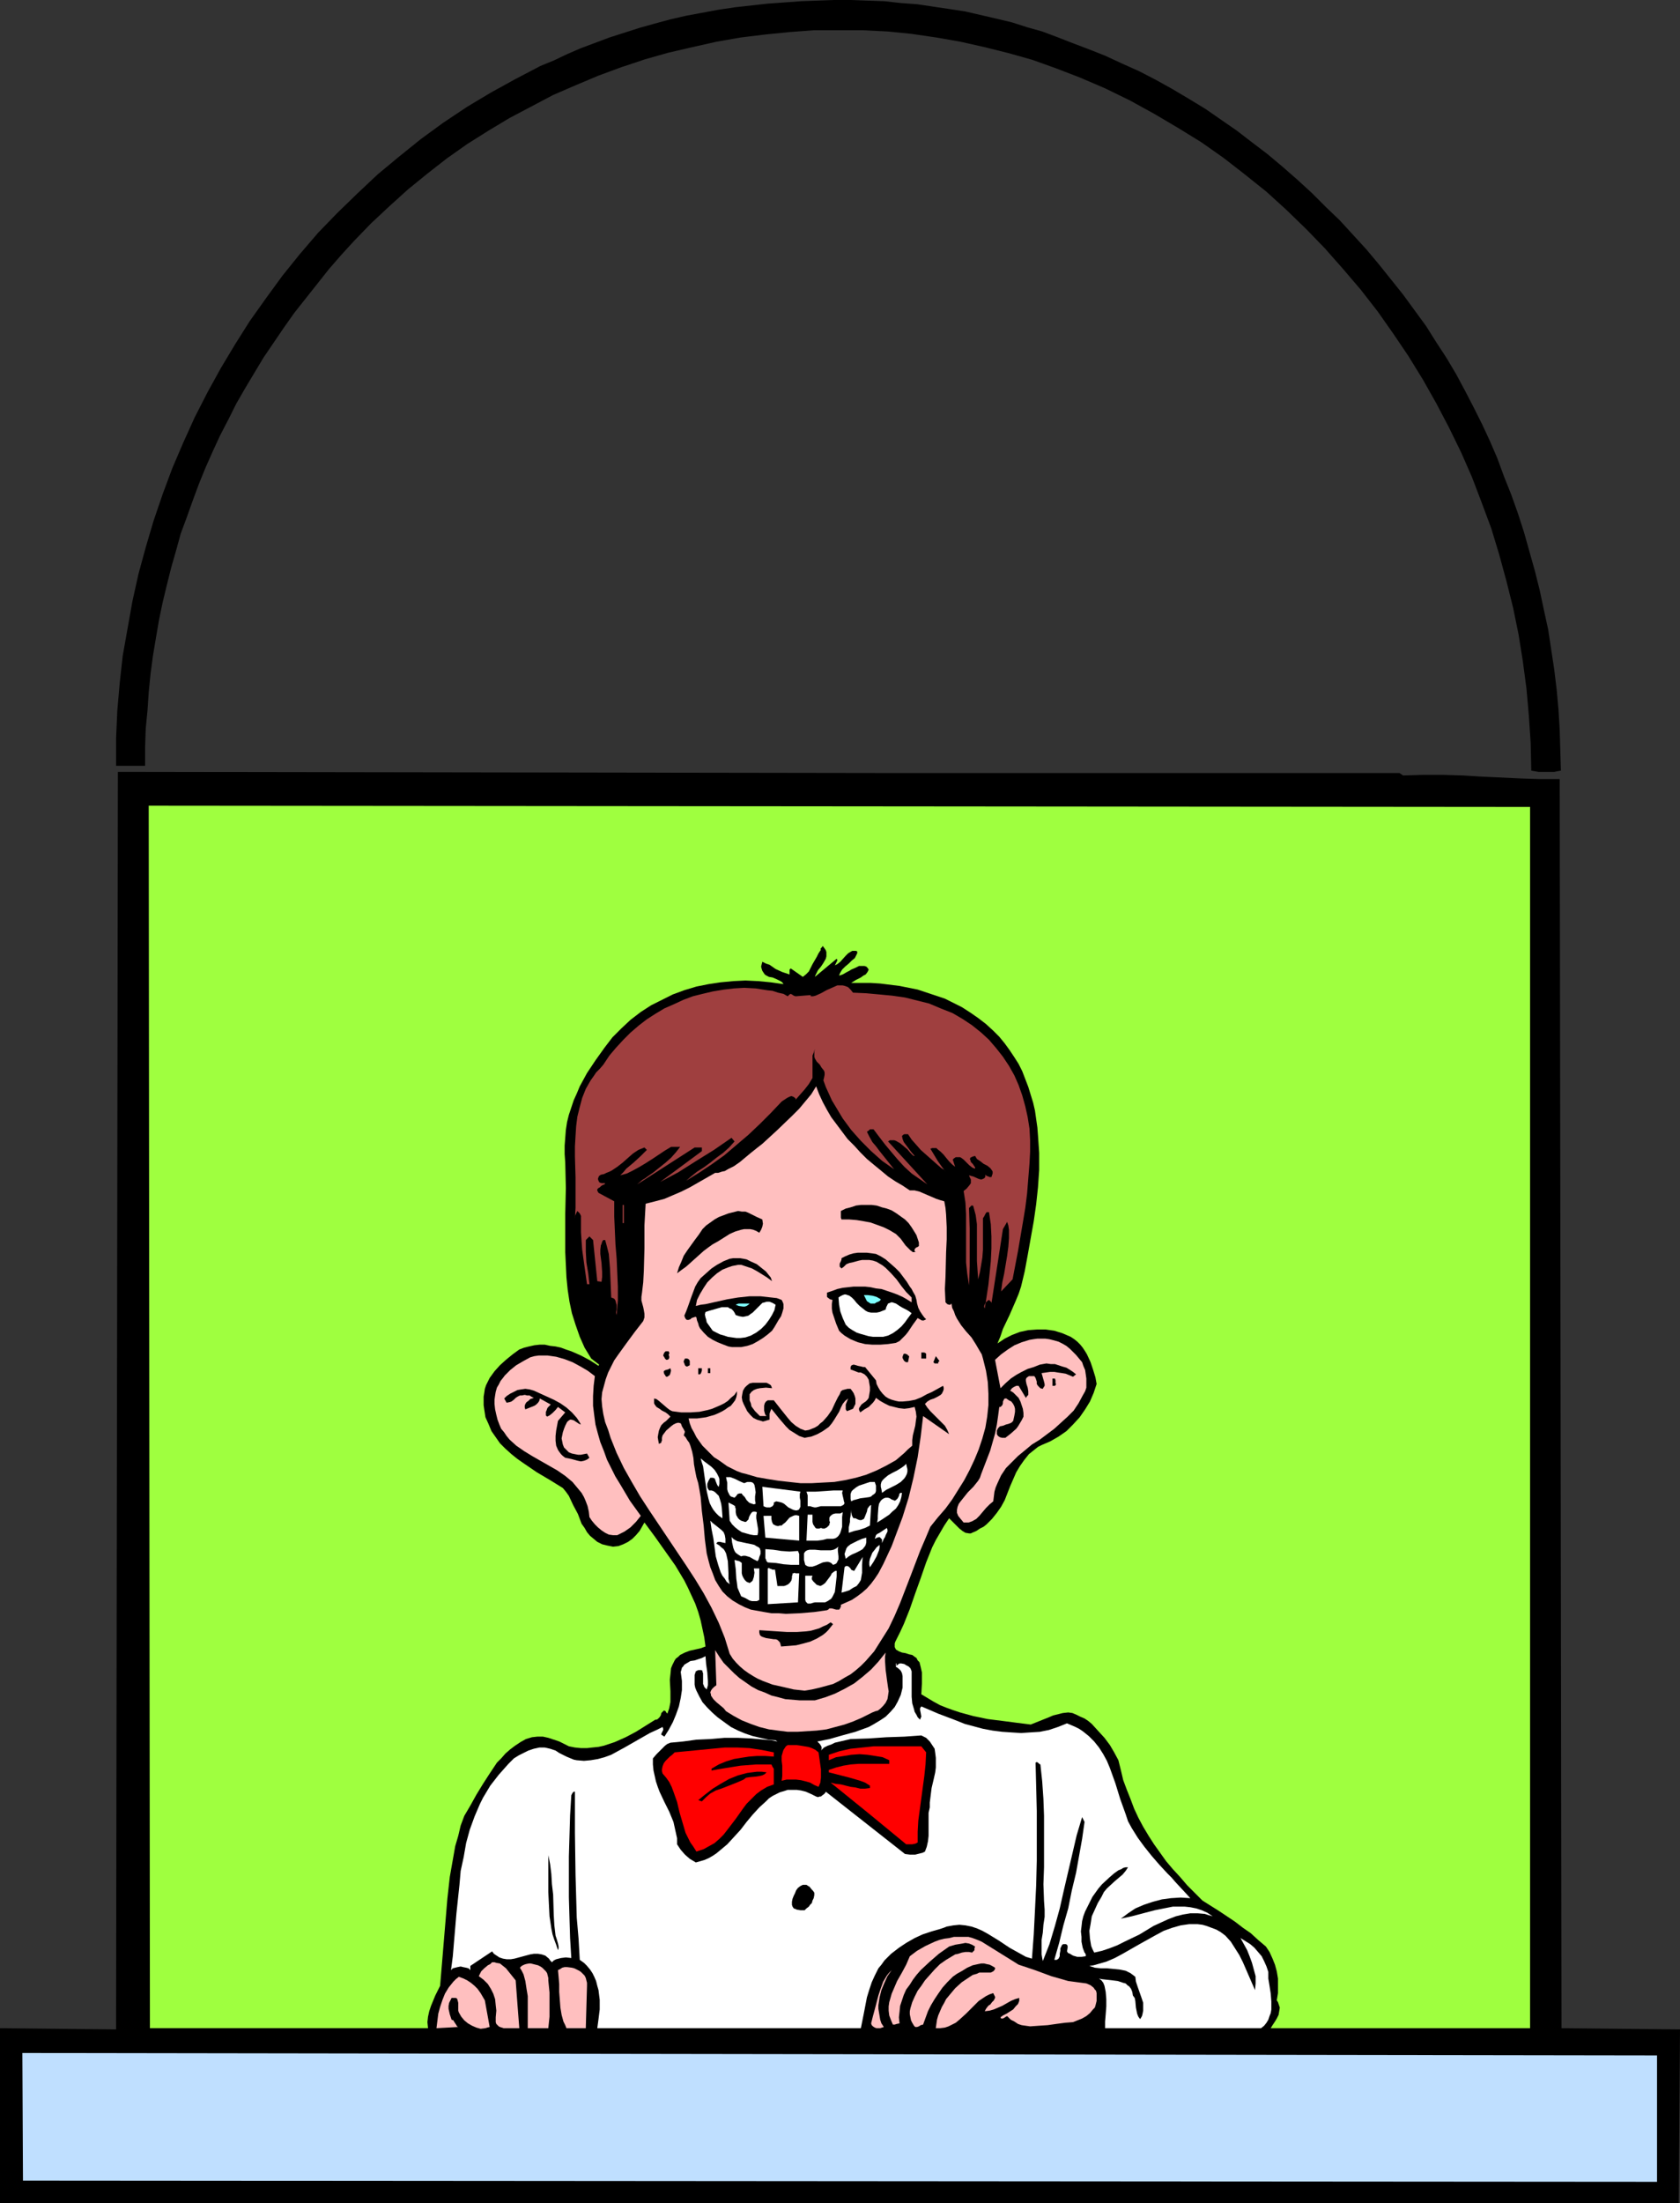 <?xml version="1.0" encoding="UTF-8" standalone="no"?>
<svg
   version="1.0"
   width="118.827mm"
   height="155.711mm"
   id="svg68"
   sodipodi:docname="Window View - Boy.wmf"
   xmlns:inkscape="http://www.inkscape.org/namespaces/inkscape"
   xmlns:sodipodi="http://sodipodi.sourceforge.net/DTD/sodipodi-0.dtd"
   xmlns="http://www.w3.org/2000/svg"
   xmlns:svg="http://www.w3.org/2000/svg">
  <rect width="100%" height="100%" fill="#333333" stroke="none"/>
  <sodipodi:namedview
     id="namedview68"
     pagecolor="#ffffff"
     bordercolor="#000000"
     borderopacity="0.25"
     inkscape:showpageshadow="2"
     inkscape:pageopacity="0.0"
     inkscape:pagecheckerboard="0"
     inkscape:deskcolor="#d1d1d1"
     inkscape:document-units="mm" />
  <defs
     id="defs1">
    <pattern
       id="WMFhbasepattern"
       patternUnits="userSpaceOnUse"
       width="6"
       height="6"
       x="0"
       y="0" />
  </defs>
  <path
     style="fill:#000000;fill-opacity:1;fill-rule:evenodd;stroke:none"
     d="m 400.303,122.486 1.778,4.848 1.939,4.848 1.778,5.009 1.616,5.009 1.454,5.171 1.454,5.171 1.293,5.171 1.131,5.333 1.131,5.171 0.808,5.333 0.808,5.333 0.646,5.332 0.485,5.333 0.323,5.494 0.162,5.333 0.162,5.494 -0.97,0.162 -0.808,0.162 h -2.101 -2.101 l -0.97,-0.162 -0.97,-0.162 -0.162,-7.433 -0.485,-7.272 -0.646,-7.272 -0.97,-7.272 -1.131,-7.11 -1.454,-7.11 -1.778,-7.11 -1.939,-7.11 -2.101,-6.948 -2.586,-6.948 -2.586,-6.787 -2.909,-6.625 -3.232,-6.625 -3.394,-6.464 -3.555,-6.302 -3.879,-6.302 -4.04,-5.979 -4.202,-5.979 -4.525,-5.817 -4.687,-5.494 -4.848,-5.494 -5.01,-5.171 -5.333,-5.171 -5.333,-4.848 -5.656,-4.525 -5.818,-4.525 -5.979,-4.201 -6.303,-3.878 -6.303,-3.717 -6.464,-3.555 -6.626,-3.232 -6.788,-2.909 -6.303,-2.424 -6.303,-2.262 -6.303,-1.778 -6.464,-1.616 -6.464,-1.454 -6.464,-1.131 -6.626,-0.97 -6.464,-0.646 -6.626,-0.323 h -6.464 -6.626 l -6.464,0.485 -6.464,0.646 -6.626,0.808 -6.464,1.131 -6.464,1.454 -6.303,1.454 -6.303,1.778 -6.303,2.101 -6.141,2.262 -6.141,2.585 -5.979,2.585 -5.818,3.07 -5.818,3.07 -5.656,3.393 -5.656,3.555 -5.495,3.878 -5.171,4.04 -5.171,4.201 -5.01,4.525 -4.848,4.525 -4.687,4.848 -3.394,3.717 -3.232,3.717 -3.071,3.878 -3.071,3.878 -3.071,3.878 -2.747,3.878 -2.747,4.04 -2.747,4.04 -2.424,4.04 -2.424,4.04 -2.424,4.201 -2.101,4.201 -2.263,4.363 -1.939,4.201 -1.939,4.363 -1.778,4.363 -1.616,4.363 -1.616,4.525 -1.616,4.363 -1.293,4.686 -1.293,4.525 -1.131,4.525 -1.131,4.686 -0.97,4.686 -0.808,4.686 -0.808,4.848 -0.646,4.848 -0.485,4.848 -0.323,4.848 -0.485,5.009 -0.162,4.848 v 5.009 h -7.757 v -7.433 l 0.323,-7.272 0.646,-7.433 0.808,-7.272 1.293,-7.272 1.293,-7.272 1.616,-7.272 1.939,-7.11 2.101,-7.11 2.424,-7.11 2.586,-6.948 2.909,-6.787 3.071,-6.787 3.394,-6.625 3.555,-6.464 3.879,-6.464 3.879,-6.14 4.363,-6.14 4.363,-5.979 4.687,-5.817 4.848,-5.656 5.171,-5.333 5.333,-5.171 5.495,-5.171 5.656,-4.686 5.818,-4.686 5.979,-4.363 6.303,-4.201 6.464,-3.878 6.464,-3.555 3.394,-1.778 3.394,-1.778 3.555,-1.454 3.394,-1.616 3.717,-1.616 3.879,-1.454 3.879,-1.454 4.04,-1.293 4.04,-1.293 4.04,-1.131 4.202,-1.131 4.202,-0.97 4.363,-0.808 4.363,-0.808 4.363,-0.646 4.363,-0.485 4.363,-0.485 4.525,-0.323 4.363,-0.323 4.363,-0.162 L 223.019,0 h 4.525 l 4.363,0.162 4.525,0.162 4.363,0.485 4.363,0.323 4.363,0.646 4.363,0.646 4.202,0.646 4.202,0.97 4.202,0.97 4.04,0.97 4.04,1.293 4.04,1.131 3.879,1.454 3.717,1.454 4.687,1.778 4.525,1.778 4.525,2.101 4.687,2.101 4.363,2.262 4.363,2.424 4.363,2.585 4.525,2.747 4.202,2.909 4.202,2.909 4.202,3.232 4.04,3.07 4.04,3.393 3.879,3.393 3.879,3.555 3.717,3.717 3.717,3.555 3.555,3.878 3.555,3.878 3.394,4.04 3.232,4.04 3.232,4.04 3.071,4.201 3.071,4.201 2.747,4.363 2.747,4.201 2.586,4.363 2.424,4.525 2.263,4.363 2.263,4.525 2.101,4.525 z"
     id="path1" />
  <path
     style="fill:#000000;fill-opacity:1;fill-rule:evenodd;stroke:none"
     d="m 374.123,206.513 0.97,0.646 5.333,-0.162 h 5.333 l 5.333,0.162 5.171,0.323 10.505,0.485 5.01,0.162 h 5.171 l 0.485,333.686 31.675,0.323 -0.323,46.377 H 0 v -46.7 l 31.029,0.323 0.485,-335.948 210.091,0.323 z"
     id="path2" />
  <path
     style="fill:#9fff3f;fill-opacity:1;fill-rule:evenodd;stroke:none"
     d="m 409.03,541.815 h -69.33 l 0.485,-0.808 0.646,-0.97 0.485,-0.808 0.485,-0.97 0.162,-0.97 0.162,-0.97 -0.162,-0.485 -0.162,-0.485 -0.162,-0.485 -0.323,-0.485 0.323,-1.939 v -1.939 -1.939 l -0.323,-1.939 -0.485,-1.778 -0.646,-1.616 -0.808,-1.778 -0.97,-1.454 -2.101,-1.778 -1.939,-1.778 -2.101,-1.454 -2.101,-1.616 -4.363,-2.909 -4.363,-2.747 -2.101,-2.101 -1.939,-1.939 -1.939,-2.262 -1.939,-2.101 -1.778,-2.101 -1.616,-2.262 -1.616,-2.262 -1.454,-2.262 -1.454,-2.424 -1.293,-2.424 -1.131,-2.424 -0.97,-2.585 -0.97,-2.424 -0.97,-2.585 -0.646,-2.747 -0.646,-2.585 -1.131,-2.101 -1.131,-1.939 -1.454,-1.939 -1.778,-1.939 -1.616,-1.778 -0.97,-0.808 -0.97,-0.646 -1.131,-0.485 -0.97,-0.485 -1.131,-0.485 -1.131,-0.162 -1.454,0.162 -1.293,0.323 -1.293,0.323 -1.131,0.485 -2.424,0.97 -2.424,0.97 -3.879,-0.485 -3.717,-0.485 -3.879,-0.485 -3.879,-0.808 -3.555,-0.97 -1.939,-0.646 -1.778,-0.646 -1.616,-0.646 -1.778,-0.97 -1.616,-0.97 -1.616,-0.97 0.162,-2.909 v -1.454 -1.454 l -0.323,-1.454 -0.323,-1.293 -0.485,-0.485 -0.323,-0.646 -0.485,-0.323 -0.646,-0.485 -0.808,-0.162 -0.97,-0.323 -0.97,-0.162 -0.808,-0.323 -0.808,-0.485 -0.162,-0.323 -0.162,-0.323 v -0.485 -0.485 l 0.162,-0.485 0.323,-0.646 0.97,-1.939 0.97,-2.101 1.616,-4.04 1.454,-4.201 1.454,-4.04 1.454,-4.201 1.616,-4.04 0.97,-1.939 1.131,-1.939 1.131,-1.939 1.293,-1.939 0.646,0.646 0.646,0.646 1.454,1.454 0.808,0.646 0.808,0.485 0.97,0.162 h 0.485 l 0.323,-0.162 1.131,-0.485 0.97,-0.646 0.97,-0.485 0.808,-0.646 1.454,-1.454 1.293,-1.616 1.131,-1.616 0.97,-1.778 1.454,-3.717 1.616,-3.717 0.97,-1.616 1.131,-1.616 1.293,-1.616 0.808,-0.646 0.808,-0.646 0.808,-0.646 0.97,-0.485 1.131,-0.485 1.131,-0.485 2.263,-1.293 2.101,-1.454 1.778,-1.778 1.778,-1.939 1.454,-2.101 1.293,-2.101 0.97,-2.262 0.808,-2.424 -0.323,-1.778 -0.646,-2.101 -0.646,-1.939 -0.97,-2.101 -0.485,-0.808 -0.646,-0.97 -0.646,-0.808 -0.808,-0.808 -0.808,-0.646 -0.97,-0.646 -1.131,-0.485 -1.131,-0.485 -2.101,-0.646 -2.263,-0.323 h -2.424 l -2.263,0.162 -2.263,0.485 -2.101,0.808 -1.939,0.97 -0.97,0.646 -0.97,0.646 0.808,-1.939 0.646,-1.939 1.778,-3.717 1.616,-3.717 0.808,-1.939 0.646,-1.939 0.97,-4.04 0.808,-4.363 0.808,-4.525 0.808,-4.525 0.646,-4.525 0.485,-4.525 0.323,-4.686 v -4.525 l -0.323,-4.686 -0.162,-2.101 -0.323,-2.262 -0.323,-2.262 -0.485,-2.101 -0.646,-2.101 -0.646,-2.101 -0.808,-2.101 -0.808,-2.101 -0.97,-1.939 -1.131,-1.778 -1.293,-1.939 -1.293,-1.778 -1.454,-1.778 -1.616,-1.616 -1.939,-1.778 -2.101,-1.616 -2.101,-1.454 -2.263,-1.454 -2.263,-1.131 -2.263,-1.131 -2.424,-0.808 -2.424,-0.808 -2.424,-0.808 -2.424,-0.485 -2.424,-0.485 -2.586,-0.323 -2.586,-0.323 -2.586,-0.162 h -2.586 -2.586 l 1.293,-0.808 1.293,-0.646 0.646,-0.485 0.646,-0.323 0.485,-0.646 0.323,-0.646 -0.323,-0.485 -0.323,-0.323 -0.485,-0.162 h -0.485 -0.485 -0.485 l -0.97,0.485 -1.131,0.485 -0.485,0.323 -0.646,0.323 -1.131,0.646 -0.97,0.323 0.162,-0.485 0.162,-0.323 0.485,-0.808 0.808,-0.808 0.97,-0.808 0.808,-0.808 0.808,-0.646 0.485,-0.97 0.162,-0.323 v -0.485 l -0.323,-0.162 h -0.485 -0.485 l -0.323,0.162 -0.808,0.485 -0.646,0.646 -1.454,1.616 -0.808,0.646 -0.646,0.323 0.162,-0.323 0.162,-0.323 0.323,-0.646 v -0.162 l -0.162,-0.323 -5.818,4.848 0.162,-0.485 0.162,-0.323 0.485,-0.97 0.808,-0.97 0.646,-0.97 0.646,-1.131 0.162,-0.646 v -0.485 -0.646 l -0.162,-0.485 -0.323,-0.485 -0.485,-0.646 -0.646,0.808 0.162,0.162 -0.646,0.97 -0.485,0.97 -1.131,1.939 -0.485,0.97 -0.485,0.97 -0.808,0.808 -0.808,0.646 -3.232,-2.262 -0.323,0.323 v 0.323 0.485 0.485 l -0.97,-0.323 -0.97,-0.323 -1.778,-0.808 -1.616,-1.131 -0.97,-0.323 -0.97,-0.485 -0.162,0.646 -0.162,0.646 0.162,0.646 0.162,0.485 0.323,0.485 0.323,0.485 0.485,0.323 0.646,0.323 0.97,0.162 1.131,0.485 0.97,0.485 0.485,0.323 0.323,0.485 -3.394,-0.485 -3.394,-0.323 -3.394,-0.162 -3.232,0.162 -3.394,0.323 -3.232,0.485 -3.232,0.646 -3.232,0.97 -3.071,1.131 -2.909,1.454 -2.909,1.454 -2.747,1.778 -2.747,2.101 -2.424,2.262 -2.424,2.424 -2.101,2.747 -2.424,3.393 -2.263,3.393 -1.939,3.555 -0.808,1.939 -0.808,1.778 -0.646,1.939 -0.646,1.939 -0.485,1.939 -0.323,2.101 -0.162,2.101 -0.162,2.101 v 2.262 l 0.162,2.262 0.162,6.787 -0.162,6.948 v 6.787 3.393 l 0.162,3.393 0.162,3.393 0.323,3.232 0.485,3.232 0.646,3.07 0.97,3.07 1.131,3.232 1.293,2.909 1.778,2.909 2.101,1.616 -0.162,0.323 -2.263,-1.454 -2.424,-1.293 -2.586,-1.131 -1.454,-0.485 -1.293,-0.485 -1.454,-0.323 -1.454,-0.162 -1.454,-0.323 h -1.293 l -1.454,0.162 -1.454,0.323 -1.293,0.323 -1.293,0.485 -1.778,1.293 -1.778,1.454 -1.616,1.454 -1.454,1.616 -1.293,1.778 -0.485,0.97 -0.485,0.97 -0.323,0.97 -0.162,1.131 -0.162,0.97 v 1.131 1.131 l 0.162,1.131 0.323,2.101 0.808,1.778 0.808,1.939 1.131,1.616 1.131,1.616 1.454,1.454 1.616,1.454 1.616,1.293 1.616,1.131 3.555,2.424 3.555,2.101 3.394,2.101 0.808,0.97 0.808,1.131 1.131,2.424 1.293,2.424 0.97,2.585 0.808,1.131 0.646,1.131 0.808,0.97 0.97,0.808 0.97,0.808 1.293,0.646 1.293,0.323 1.616,0.323 1.454,-0.162 1.293,-0.485 1.293,-0.646 1.131,-0.808 0.97,-0.97 0.97,-1.131 0.646,-1.131 0.646,-1.131 2.747,3.717 2.747,3.878 2.747,3.878 2.424,4.04 0.97,1.939 0.97,2.101 0.97,2.101 0.808,2.262 0.646,2.262 0.485,2.262 0.485,2.262 0.323,2.424 -1.293,0.485 -1.454,0.323 -1.454,0.323 -1.293,0.485 -1.293,0.646 -0.485,0.485 -0.646,0.485 -0.323,0.485 -0.323,0.646 -0.323,0.646 -0.323,0.808 -0.162,1.616 -0.162,1.454 0.162,3.07 v 1.454 1.454 l -0.323,1.616 -0.485,1.454 -0.323,-0.323 -0.162,-0.323 -0.323,-0.162 h -0.162 l -0.162,0.162 -0.162,0.162 -0.323,0.323 -0.162,0.646 -0.323,0.485 -0.485,0.485 -0.323,0.162 h -0.323 l -1.293,0.808 -1.293,0.808 -2.586,1.616 -2.747,1.454 -2.909,1.293 -1.454,0.485 -1.454,0.485 -1.454,0.323 -1.616,0.162 -1.454,0.162 h -1.616 l -1.616,-0.162 -1.616,-0.323 -1.293,-0.646 -1.293,-0.646 -1.454,-0.485 -1.454,-0.485 -1.454,-0.323 h -1.454 l -1.454,0.162 -1.616,0.485 -1.454,0.808 -1.454,0.97 -1.293,0.97 -1.293,1.131 -1.131,1.293 -1.131,1.131 -1.939,2.909 -1.778,2.747 -1.778,2.909 -1.616,2.909 -1.616,2.747 -0.97,2.585 -0.646,2.747 -0.808,2.747 -0.485,2.747 -0.97,5.494 -0.646,5.817 -0.97,11.635 -0.485,5.817 -0.485,5.817 -1.293,2.585 -1.131,2.747 -0.485,1.454 -0.323,1.454 -0.162,1.454 0.162,1.616 H 40.079 L 39.756,215.239 409.03,215.563 Z"
     id="path3" />
  <path
     style="fill:#9f3f3f;fill-opacity:1;fill-rule:evenodd;stroke:none"
     d="m 254.694,270.665 2.747,1.616 2.424,1.616 2.424,1.939 2.101,1.939 1.939,2.262 1.778,2.262 1.616,2.424 1.454,2.585 1.131,2.585 0.97,2.747 0.808,2.909 0.646,2.909 0.485,3.07 0.162,3.07 v 3.07 l -0.162,3.07 -0.323,4.04 -0.323,4.04 -0.485,3.878 -0.646,3.878 -1.293,7.595 -1.454,7.595 -3.071,3.232 0.323,-2.424 0.485,-2.262 0.808,-4.848 0.323,-2.424 0.162,-2.262 v -2.262 l -0.162,-1.131 -0.323,-0.97 -1.131,1.939 -3.071,19.876 v -0.323 l -0.162,-0.162 -0.485,-0.485 -0.485,0.323 -0.485,0.485 -0.323,0.808 v 0.323 l 0.162,0.323 0.97,-6.302 0.323,-3.07 0.323,-3.232 0.162,-3.393 v -3.232 l -0.162,-3.232 -0.485,-3.232 h -0.323 -0.323 l -0.323,0.485 -0.323,0.646 -0.323,0.485 v 2.262 4.201 1.939 l -0.162,2.101 -0.323,1.939 -0.323,1.939 -0.485,1.939 -0.162,-2.424 -0.162,-2.424 v -7.433 -2.424 l -0.323,-2.424 -0.646,-2.424 -0.162,-0.162 h -0.323 l -0.323,0.323 -0.323,0.323 v 0.485 l 0.162,5.009 v 5.009 5.009 l -0.162,5.171 -0.485,-3.07 -0.323,-3.07 v -3.232 -3.232 -6.464 l -0.162,-3.07 -0.485,-3.07 0.808,-0.646 0.808,-0.97 0.323,-0.485 v -0.485 -0.485 l -0.323,-0.646 -0.162,-0.485 0.485,0.162 0.646,0.162 1.454,0.646 0.646,0.162 0.485,-0.162 0.323,-0.162 0.162,-0.162 0.162,-0.323 v -0.485 l 0.323,0.323 0.485,0.162 0.323,0.162 h 0.485 l 0.162,-0.485 0.162,-0.485 V 313.002 l -0.162,-0.323 -0.485,-0.646 -0.808,-0.646 -0.97,-0.485 -0.808,-0.646 -0.97,-0.646 -0.485,-0.808 -0.646,0.162 -0.323,0.162 -0.323,0.162 v 0.162 l -0.162,0.162 0.162,0.162 0.162,0.646 0.162,0.162 0.323,0.323 0.323,0.485 0.323,0.485 v 0.162 0.162 l -0.485,-0.162 -0.323,-0.162 -0.808,-0.646 -0.646,-0.646 -0.808,-0.808 -0.646,-0.485 -0.323,-0.162 h -0.485 -0.323 -0.323 l -0.485,0.323 -0.323,0.323 0.646,1.939 v 0 l -0.808,-0.646 -0.808,-0.808 -0.808,-0.97 -0.646,-0.808 -0.808,-0.808 -0.808,-0.646 -0.323,-0.323 h -0.485 -0.646 l -0.485,0.162 0.97,1.616 0.97,1.616 1.131,1.616 1.131,1.454 -0.485,-0.646 -0.808,-0.485 -1.293,-1.131 -2.747,-2.424 -1.454,-1.293 -1.131,-1.293 -1.293,-1.454 -0.97,-1.454 h -0.485 -0.485 l -0.323,0.162 -0.323,0.323 0.162,0.808 0.323,0.808 0.97,1.293 0.97,1.293 0.97,1.131 h -0.162 l -0.323,-0.162 -0.323,-0.323 -0.323,-0.323 -0.808,-0.97 -0.97,-0.808 -0.97,-0.808 -1.131,-0.646 -0.485,-0.162 h -0.646 -0.485 l -0.485,0.323 10.505,11.473 -2.101,-1.454 -2.101,-1.454 -1.939,-1.778 -1.778,-1.939 -1.778,-2.101 -1.616,-1.939 -1.616,-2.101 -1.454,-1.939 h -0.485 -0.485 l -0.323,0.323 -0.485,0.323 0.646,1.293 0.808,1.454 0.97,1.131 0.97,1.293 1.939,2.424 1.939,2.424 -3.232,-2.262 -2.909,-2.585 -2.747,-2.747 -2.586,-2.909 -2.263,-3.07 -1.939,-3.232 -0.97,-1.616 -1.616,-3.555 -0.646,-1.778 0.162,-0.646 0.162,-0.808 v -0.646 l -0.162,-0.485 -0.646,-0.808 -0.485,-0.808 -0.808,-0.808 -0.485,-0.808 -0.162,-0.485 v -0.646 -0.646 l 0.162,-0.808 -0.323,0.97 -0.323,0.808 v 1.131 1.939 0.97 0.97 0.97 l -0.97,1.616 -1.131,1.454 -2.424,2.747 v -0.323 l -0.162,-0.162 -0.485,-0.323 -0.485,-0.162 -0.485,0.162 -0.646,0.323 -0.97,0.646 -0.485,0.323 -2.909,3.07 -2.909,2.909 -3.071,2.909 -3.232,2.747 -3.232,2.747 -3.394,2.424 -3.394,2.262 -3.394,2.101 1.293,-1.131 1.616,-1.293 1.778,-1.131 1.778,-1.293 1.616,-1.293 1.778,-1.293 1.616,-1.454 1.454,-1.616 -0.808,-0.97 -4.687,3.232 -4.687,2.909 -4.848,3.07 -2.424,1.293 -2.424,1.293 11.151,-8.241 v -0.97 h -1.939 l -15.353,9.857 1.293,-1.131 0.808,-0.485 0.646,-0.485 1.616,-1.131 1.616,-1.293 1.616,-1.293 1.454,-1.293 1.293,-1.454 1.131,-1.454 h -2.424 l -1.616,0.97 -3.394,2.262 -1.778,1.131 -1.616,0.97 -1.778,0.97 -1.616,0.808 -1.778,0.485 0.808,-0.808 0.808,-0.97 1.939,-1.616 1.939,-1.778 0.808,-0.808 0.808,-0.808 -0.646,-0.646 -0.808,0.323 -0.808,0.323 -1.454,0.97 -1.293,1.131 -1.454,1.293 -1.454,1.131 -1.454,0.97 -0.646,0.323 -0.808,0.323 -0.646,0.323 -0.808,0.162 -0.485,0.323 -0.162,0.323 -0.162,0.485 0.162,0.485 0.162,0.323 0.162,0.162 0.485,0.162 h 0.97 l -0.162,0.323 -0.485,0.162 -0.485,0.323 -0.323,0.323 -0.323,0.162 -0.323,0.323 v 0.485 l 0.162,0.162 0.162,0.323 4.202,2.262 v 4.04 l 0.162,3.717 0.162,3.717 0.323,3.878 0.162,3.717 0.162,3.717 v 3.717 l -0.323,3.878 -0.162,-0.646 0.162,-0.808 v -1.293 l -0.162,-0.485 -0.162,-0.646 -0.323,-0.485 -0.808,-0.323 -0.162,-3.878 -0.162,-3.878 -0.162,-1.939 -0.162,-1.939 -0.485,-1.939 -0.485,-1.778 h -0.323 -0.162 l -0.162,0.162 -0.162,0.323 -0.162,0.485 v 0.162 l -0.162,0.162 -0.162,1.293 v 1.131 l 0.323,2.424 0.162,2.424 v 1.293 l -0.162,1.293 -1.131,-0.162 -1.131,-10.988 -0.97,-0.97 -0.97,0.97 v 1.454 1.616 l 0.162,2.909 0.485,2.909 0.323,2.909 h -0.646 l -0.646,-4.525 -0.646,-4.686 -0.162,-2.262 -0.162,-2.424 v -2.262 -2.101 l -0.323,-0.646 -0.323,-0.323 -0.323,-0.323 -0.485,0.97 -0.162,0.485 v 0.485 l 0.162,-2.747 v -2.747 -5.494 l -0.162,-5.494 v -2.747 l 0.162,-2.747 0.162,-2.585 0.323,-2.585 0.646,-2.585 0.646,-2.424 0.97,-2.424 1.293,-2.262 0.808,-1.131 0.646,-0.97 0.97,-0.97 0.97,-1.131 1.616,-2.424 1.778,-2.101 1.939,-2.101 1.939,-1.939 2.263,-1.939 2.101,-1.616 2.263,-1.454 2.424,-1.454 2.586,-1.131 2.424,-1.131 2.586,-0.97 2.586,-0.646 2.747,-0.646 2.909,-0.485 2.747,-0.323 2.747,-0.162 3.071,0.162 3.071,0.485 1.454,0.162 1.454,0.485 1.454,0.323 1.131,0.646 0.323,-0.323 0.162,-0.162 0.323,-0.162 0.323,0.162 0.485,0.323 0.485,0.162 4.04,-0.323 v 0.323 h 0.646 l 0.646,-0.162 1.454,-0.646 1.454,-0.808 1.454,-0.646 1.454,-0.646 h 0.808 0.646 l 0.646,0.162 0.808,0.323 0.646,0.646 0.646,0.808 3.555,0.162 3.555,0.323 3.394,0.323 3.394,0.485 3.232,0.808 3.232,0.808 3.071,1.293 z"
     id="path4" />
  <path
     style="fill:#ffbfbf;fill-opacity:1;fill-rule:evenodd;stroke:none"
     d="m 243.22,318.011 h 1.293 l 1.293,0.323 1.131,0.485 1.131,0.485 2.263,0.97 0.97,0.323 1.131,0.323 0.323,1.778 0.162,1.778 0.162,3.393 v 3.232 l -0.162,3.393 -0.162,6.625 -0.162,3.232 0.162,3.555 0.323,0.323 0.162,0.162 0.485,0.162 h 0.323 l 0.323,-0.323 0.162,1.131 0.485,0.97 0.323,0.97 0.485,0.97 1.131,1.778 1.293,1.616 1.454,1.616 1.131,1.778 1.131,1.939 0.485,0.808 0.323,1.131 0.808,3.232 0.485,3.07 0.162,3.07 v 3.07 l -0.323,3.07 -0.485,2.909 -0.808,2.909 -0.97,2.909 -1.131,2.747 -1.293,2.747 -1.454,2.747 -1.616,2.585 -1.616,2.585 -1.778,2.424 -2.101,2.424 -1.939,2.424 -1.293,3.07 -1.454,3.393 -1.293,3.393 -1.293,3.393 -2.747,7.11 -1.454,3.393 -1.616,3.393 -1.939,3.07 -1.939,3.07 -1.131,1.293 -1.131,1.293 -1.293,1.293 -1.293,1.131 -1.454,1.131 -1.454,0.808 -1.616,0.97 -1.616,0.808 -1.778,0.485 -1.778,0.485 -2.101,0.485 -1.939,0.323 -2.909,-0.323 -2.747,-0.646 -2.909,-0.646 -2.586,-0.97 -1.454,-0.646 -1.131,-0.646 -1.293,-0.808 -1.131,-0.808 -1.131,-0.97 -0.97,-0.97 -0.97,-1.131 -0.808,-1.293 -0.646,-2.101 -0.646,-2.101 -1.616,-4.04 -1.939,-4.04 -2.101,-3.878 -2.263,-3.717 -2.424,-3.717 -9.858,-14.705 -2.424,-3.717 -2.263,-3.878 -2.101,-3.717 -1.939,-4.04 -1.616,-4.04 -0.646,-2.101 -0.808,-2.101 -0.485,-2.101 -0.323,-2.101 -0.162,-1.939 0.162,-1.778 0.485,-1.778 0.485,-1.778 0.646,-1.778 0.808,-1.616 0.808,-1.616 1.131,-1.616 2.101,-2.909 2.263,-3.07 2.263,-2.909 0.323,-0.97 v -0.97 l -0.162,-0.97 -0.162,-0.808 -0.485,-1.778 v -0.97 l 0.162,-1.131 0.323,-2.747 0.162,-3.07 0.162,-5.979 v -6.14 l 0.162,-2.909 0.162,-2.909 2.586,-0.646 2.424,-0.646 2.263,-0.97 2.263,-0.97 2.263,-1.131 2.263,-1.293 4.525,-2.585 h 0.808 l 0.97,-0.323 0.808,-0.162 0.808,-0.485 1.616,-0.808 1.616,-1.131 2.909,-2.424 1.616,-1.293 1.454,-1.131 1.939,-1.778 1.939,-1.778 4.04,-3.878 1.939,-1.939 1.616,-1.939 1.616,-1.939 1.293,-2.101 0.808,2.101 0.97,2.101 1.131,2.101 1.131,1.939 1.454,1.939 1.454,1.939 1.454,1.939 1.778,1.778 1.616,1.778 1.778,1.778 1.939,1.616 1.778,1.454 1.939,1.616 1.939,1.293 1.939,1.131 z"
     id="path5" />
  <path
     style="fill:#9f3f3f;fill-opacity:1;fill-rule:evenodd;stroke:none"
     d="m 166.456,321.89 h 0.323 v 4.848 h -0.323 z"
     id="path6" />
  <path
     style="fill:#000000;fill-opacity:1;fill-rule:evenodd;stroke:none"
     d="m 244.513,329.161 0.485,0.808 0.323,0.97 0.323,0.97 v 0.485 0.485 l -0.485,0.323 h -0.162 l -0.162,0.162 -0.323,0.323 v 0.162 0.485 l 0.323,0.162 h -0.323 -0.485 l -0.646,-0.485 -0.646,-0.646 -0.646,-0.646 -1.293,-1.778 -0.646,-0.646 -0.646,-0.646 -1.616,-0.97 -1.616,-0.808 -1.778,-0.646 -1.778,-0.646 -1.778,-0.323 -1.939,-0.323 -1.939,-0.162 h -2.101 l -0.162,-0.485 v -0.646 -0.485 -0.646 l 1.293,-0.646 1.293,-0.323 1.454,-0.485 1.293,-0.162 h 1.454 1.454 l 1.293,0.162 1.454,0.485 1.293,0.323 1.293,0.485 1.293,0.808 1.131,0.808 1.131,0.808 0.97,0.97 0.808,1.131 z"
     id="path7" />
  <path
     style="fill:#000000;fill-opacity:1;fill-rule:evenodd;stroke:none"
     d="m 203.788,325.768 0.162,1.131 -0.162,0.808 -0.323,0.808 -0.485,0.808 -0.808,-0.485 -0.808,-0.323 -0.808,-0.162 h -0.808 -0.808 l -0.808,0.162 -1.616,0.485 -1.454,0.646 -3.071,1.939 -1.454,0.808 -1.131,0.808 -1.293,0.97 -4.687,4.201 -1.131,0.808 -1.293,0.97 0.485,-1.616 0.646,-1.454 0.646,-1.616 0.97,-1.454 2.101,-2.909 0.97,-1.293 0.97,-1.454 0.97,-0.97 1.131,-0.808 1.131,-0.808 1.131,-0.646 1.293,-0.485 1.293,-0.485 1.293,-0.323 1.293,-0.323 0.97,0.162 h 0.97 l 0.808,0.323 0.646,0.323 1.616,0.808 z"
     id="path8" />
  <path
     style="fill:#000000;fill-opacity:1;fill-rule:evenodd;stroke:none"
     d="m 243.22,343.704 0.485,0.646 0.323,0.646 0.646,1.131 0.323,1.131 0.162,0.97 0.323,1.131 0.485,0.97 0.646,0.97 0.485,0.646 0.485,0.485 -0.323,0.162 -0.323,0.162 h -0.485 l -1.131,-0.646 -1.293,1.778 -1.293,1.939 -0.646,0.808 -0.808,0.808 -0.808,0.808 -0.97,0.485 -2.101,0.323 -2.101,0.162 h -2.101 l -1.939,-0.162 -1.939,-0.485 -1.939,-0.808 -0.808,-0.485 -0.808,-0.485 -0.808,-0.646 -0.646,-0.646 -0.808,-1.939 -0.646,-1.939 -0.323,-0.97 -0.162,-1.131 v -1.131 l 0.162,-1.131 -0.646,-0.162 -0.646,-0.485 -0.162,-0.162 v -0.323 -0.323 -0.485 l 1.454,-0.485 1.293,-0.485 1.454,-0.323 1.454,-0.162 1.454,-0.162 h 1.616 1.454 l 1.454,0.162 1.454,0.323 1.454,0.162 1.454,0.485 1.454,0.485 1.293,0.485 1.454,0.646 1.131,0.646 1.293,0.808 v -1.293 l -1.454,-1.454 -1.293,-1.616 -1.293,-1.778 -1.454,-1.616 -1.454,-1.454 -0.808,-0.646 -0.808,-0.485 -0.808,-0.485 -0.97,-0.323 -0.97,-0.162 h -1.131 -0.808 l -0.808,0.162 -1.778,0.485 -0.808,0.162 -0.808,0.323 -0.646,0.646 -0.646,0.485 -0.323,-0.323 -0.162,-0.162 v -0.485 -0.323 l 0.323,-0.646 0.162,-0.485 v -0.323 l 0.97,-0.485 1.131,-0.485 1.131,-0.323 1.131,-0.162 h 1.293 1.131 l 1.293,0.162 1.131,0.162 1.293,0.646 1.293,0.808 1.293,1.131 1.293,1.131 1.131,1.131 0.97,1.293 0.97,1.293 z"
     id="path9" />
  <path
     style="fill:#9f3f3f;fill-opacity:1;fill-rule:evenodd;stroke:none"
     d="m 153.366,335.625 0.97,8.726 z"
     id="path10" />
  <path
     style="fill:#000000;fill-opacity:1;fill-rule:evenodd;stroke:none"
     d="m 206.374,342.25 -1.293,-0.97 -1.293,-0.808 -1.293,-0.808 -1.454,-0.808 -1.454,-0.485 -1.454,-0.485 h -0.808 l -0.808,0.162 -0.808,0.162 -0.97,0.323 -1.616,0.646 -1.454,0.97 -1.293,1.131 -1.293,1.293 -0.97,1.454 -0.97,1.616 -0.808,1.616 -0.323,1.616 1.293,-0.323 1.293,-0.162 2.909,-0.646 2.909,-0.646 2.909,-0.485 3.071,-0.323 h 2.909 l 1.454,0.162 1.454,0.162 1.454,0.162 1.293,0.485 0.323,0.646 0.162,0.485 v 1.131 l -0.323,1.131 -0.323,0.97 -0.646,0.97 -1.131,1.939 -0.646,0.97 -1.131,0.97 -1.293,0.97 -1.293,0.808 -1.454,0.808 -1.454,0.485 -1.616,0.323 h -1.616 -0.808 l -0.97,-0.162 -1.293,-0.485 -1.616,-0.646 -1.293,-0.646 -1.293,-0.808 -1.131,-1.131 -0.97,-1.131 -0.323,-0.646 -0.162,-0.646 -0.323,-0.808 -0.162,-0.808 -0.162,-0.162 h -0.162 l -0.485,0.162 -0.485,0.162 -0.323,0.323 -0.485,0.162 h -0.485 l -0.162,-0.162 -0.162,-0.162 -0.162,-0.323 -0.162,-0.485 0.485,-1.131 0.485,-1.293 0.97,-2.747 0.485,-1.293 0.485,-1.293 0.646,-1.131 0.808,-1.131 1.454,-1.293 1.454,-1.293 1.454,-0.97 1.778,-0.97 0.808,-0.323 0.808,-0.323 0.97,-0.162 h 0.808 0.97 l 0.97,0.162 0.808,0.162 0.97,0.485 1.778,0.808 1.616,1.293 0.808,0.646 0.646,0.808 0.646,0.808 z"
     id="path11" />
  <path
     style="fill:#ffffff;fill-opacity:1;fill-rule:evenodd;stroke:none"
     d="m 230.615,349.522 0.808,0.646 0.646,0.323 0.808,0.162 h 0.808 0.646 l 0.808,-0.162 1.616,-0.646 0.162,-0.646 0.323,-0.646 0.162,-0.323 0.485,-0.162 0.323,-0.162 h 0.323 l 0.97,0.323 0.97,0.646 0.808,0.485 0.97,0.485 0.808,0.485 0.646,0.485 -0.97,1.293 -0.808,1.131 -0.97,1.131 -1.131,0.97 -1.131,0.808 -1.293,0.646 -0.646,0.162 -0.646,0.162 h -0.808 -0.808 -1.131 l -1.131,-0.162 -1.131,-0.323 -1.131,-0.323 -0.97,-0.323 -1.131,-0.646 -0.97,-0.646 -0.808,-0.808 -0.808,-1.778 -0.646,-1.778 -0.323,-1.778 -0.162,-1.939 0.485,-0.323 0.646,-0.323 0.485,-0.162 h 0.323 l 0.485,0.162 0.485,0.162 0.646,0.485 0.646,0.646 0.646,0.808 0.808,0.808 z"
     id="path12" />
  <path
     style="fill:#7fffff;fill-opacity:1;fill-rule:evenodd;stroke:none"
     d="m 235.463,347.098 -0.162,0.323 -0.485,0.323 -0.485,0.162 -0.485,0.323 h -0.485 -0.646 l -0.485,-0.323 -0.485,-0.323 -0.808,-1.616 h 0.97 l 1.293,0.162 1.131,0.323 z"
     id="path13" />
  <path
     style="fill:#ffffff;fill-opacity:1;fill-rule:evenodd;stroke:none"
     d="m 207.343,348.552 -0.323,1.454 -0.646,1.293 -0.808,1.293 -0.97,1.293 -1.131,1.131 -1.293,0.97 -1.454,0.808 -1.454,0.485 -1.293,0.162 h -1.131 l -1.131,-0.162 -1.131,-0.162 -0.97,-0.323 -1.131,-0.323 -0.97,-0.485 -0.97,-0.485 -0.808,-1.131 -0.808,-1.131 -0.162,-0.808 -0.162,-0.485 -0.162,-0.808 0.162,-0.646 0.97,-0.323 1.131,-0.323 1.131,-0.323 1.131,-0.323 h 1.131 0.485 l 0.485,0.323 0.485,0.162 0.485,0.485 0.323,0.485 0.323,0.646 0.97,0.323 0.97,0.162 0.808,-0.162 0.646,-0.162 0.646,-0.485 0.485,-0.323 1.131,-1.131 0.97,-0.97 0.485,-0.485 0.646,-0.162 0.485,-0.162 h 0.808 l 0.808,0.323 z"
     id="path14" />
  <path
     style="fill:#7fffff;fill-opacity:1;fill-rule:evenodd;stroke:none"
     d="m 200.394,348.229 -0.323,0.323 -0.485,0.323 -0.485,0.162 h -0.485 l -1.131,-0.162 -0.808,-0.323 0.323,-0.162 0.485,-0.162 h 0.97 z"
     id="path15" />
  <path
     style="fill:#ffbfbf;fill-opacity:1;fill-rule:evenodd;stroke:none"
     d="m 289.279,363.903 0.323,0.97 0.485,1.131 0.162,1.131 0.162,1.131 v 1.293 1.131 l -0.323,0.97 -0.646,1.131 -1.131,2.101 -1.293,1.939 -1.616,1.616 -1.778,1.616 -1.778,1.616 -1.939,1.454 -1.939,1.454 -2.101,1.293 -1.939,1.616 -1.778,1.454 -1.616,1.616 -1.616,1.616 -1.293,1.939 -0.97,2.101 -0.485,1.131 -0.323,1.131 -0.162,1.293 -0.162,1.293 -0.97,0.808 -0.97,0.97 -1.778,2.101 -0.808,0.808 -1.131,0.646 -0.485,0.162 -0.485,0.162 h -0.646 -0.646 l -0.808,-0.97 -0.646,-0.808 -0.323,-0.808 v -0.808 l 0.162,-0.808 0.323,-0.808 0.485,-0.646 0.646,-0.808 1.293,-1.616 1.454,-1.454 0.646,-0.808 0.646,-0.808 0.485,-0.808 0.323,-0.97 0.808,-2.101 0.808,-2.101 0.808,-2.101 0.646,-2.262 0.646,-2.262 0.485,-2.424 0.323,-2.262 0.323,-2.424 h 0.323 l 0.162,-0.162 0.323,-0.323 0.162,-0.485 v -0.485 l 0.323,-0.646 0.162,-0.162 h 0.162 0.323 l 0.162,0.162 0.485,0.323 0.646,0.323 0.485,0.646 0.323,0.646 0.162,0.646 v 0.808 l -0.162,0.97 -0.323,1.454 -0.485,0.485 -0.808,0.323 -0.646,0.162 -0.808,0.323 -0.808,0.162 -0.485,0.485 -0.162,0.323 -0.162,0.323 v 0.485 0.485 l 0.323,0.485 0.485,0.323 0.646,0.162 h 0.808 l 1.454,-1.131 1.454,-1.293 0.485,-0.646 0.485,-0.808 0.485,-0.808 0.485,-0.97 v -0.97 l -0.162,-1.131 -0.323,-0.97 -0.323,-0.97 -0.485,-0.97 -0.646,-0.646 -0.808,-0.808 -0.808,-0.485 0.485,-0.646 0.485,-0.323 0.646,-0.323 h 0.646 l 1.939,3.232 0.323,-0.485 0.323,-0.323 v -0.485 -0.485 l -0.162,-0.97 -0.323,-0.97 -0.162,-0.808 v -0.485 l 0.162,-0.323 0.162,-0.162 0.485,-0.323 h 0.646 0.808 l 0.323,0.485 0.162,0.485 0.162,0.485 v 0.646 l 0.323,0.485 0.323,0.323 0.323,0.323 0.646,0.162 0.162,-0.323 0.323,-0.485 v -0.485 l -0.162,-0.646 -0.323,-1.131 -0.323,-1.131 1.131,-0.162 1.131,-0.162 h 1.131 l 0.97,0.162 1.131,0.162 0.97,0.162 1.939,0.808 0.808,-0.646 -0.808,-0.646 -0.97,-0.646 -0.808,-0.485 -1.131,-0.323 -0.97,-0.323 -0.97,-0.323 h -1.131 l -1.131,-0.162 -1.778,0.323 -1.616,0.646 -1.616,0.485 -1.616,0.808 -1.454,0.808 -1.454,0.97 -1.454,1.293 -1.293,1.293 -1.454,-7.595 1.616,-1.454 1.778,-1.293 1.778,-1.131 1.939,-0.808 2.101,-0.646 0.97,-0.162 1.131,-0.162 h 0.97 1.131 l 1.131,0.162 1.293,0.323 1.131,0.323 0.97,0.485 1.131,0.646 0.97,0.808 1.616,1.616 z"
     id="path16" />
  <path
     style="fill:#000000;fill-opacity:1;fill-rule:evenodd;stroke:none"
     d="m 178.739,361.964 0.162,0.323 v 0.485 l -0.162,0.323 -0.323,0.162 h -0.323 l -0.162,-0.162 -0.162,-0.162 -0.162,-0.323 -0.323,-0.485 0.162,-0.485 0.162,-0.323 0.323,-0.323 h 0.323 0.485 l 0.162,0.323 v 0.323 z"
     id="path17" />
  <path
     style="fill:#000000;fill-opacity:1;fill-rule:evenodd;stroke:none"
     d="m 247.584,361.964 v 0.97 h -1.293 v -1.616 h 0.808 l 0.323,0.162 0.162,0.162 z"
     id="path18" />
  <path
     style="fill:#000000;fill-opacity:1;fill-rule:evenodd;stroke:none"
     d="m 243.059,362.287 -0.323,1.616 h -0.485 l -0.323,-0.162 -0.323,-0.323 -0.162,-0.323 -0.162,-0.323 v -0.323 l 0.162,-0.485 0.162,-0.323 h 0.485 l 0.323,0.162 0.323,0.162 v 0.162 z"
     id="path19" />
  <path
     style="fill:#ffbfbf;fill-opacity:1;fill-rule:evenodd;stroke:none"
     d="m 159.022,367.62 -0.323,2.585 -0.162,2.747 v 2.585 l 0.323,2.585 0.323,2.424 0.646,2.424 0.646,2.262 0.97,2.424 0.808,2.262 1.131,2.262 1.131,2.262 1.293,2.101 2.586,4.363 2.909,4.04 -1.293,1.616 -1.454,1.454 -1.616,1.131 -0.97,0.485 -0.97,0.485 h -1.131 l -1.131,-0.162 -0.97,-0.485 -0.97,-0.646 -0.97,-0.808 -0.808,-0.808 -0.808,-0.97 -0.646,-0.97 -0.162,-1.454 -0.323,-1.454 -0.485,-1.293 -0.485,-1.131 -0.646,-1.131 -0.808,-0.97 -0.808,-0.97 -0.808,-0.97 -1.939,-1.616 -2.101,-1.454 -4.525,-2.585 -2.263,-1.293 -2.101,-1.293 -2.101,-1.454 -1.778,-1.616 -0.808,-0.97 -0.646,-0.97 -0.808,-0.97 -0.485,-1.131 -0.485,-1.293 -0.323,-1.293 -0.323,-1.454 -0.162,-1.454 v -1.131 l 0.162,-1.131 0.162,-0.97 0.323,-1.131 0.485,-0.808 0.485,-0.97 0.646,-0.808 0.485,-0.646 1.454,-1.454 1.616,-1.293 1.939,-1.131 1.778,-0.97 1.131,-0.323 1.131,-0.162 h 1.293 1.131 l 1.131,0.162 1.131,0.162 2.263,0.646 2.101,0.808 2.101,1.131 1.939,1.131 z"
     id="path20" />
  <path
     style="fill:#000000;fill-opacity:1;fill-rule:evenodd;stroke:none"
     d="m 251.139,363.58 -0.162,0.162 -0.162,0.162 v 0.162 0.162 h -0.323 -0.323 -0.323 l -0.162,-0.162 -0.162,-0.162 0.646,-1.616 z"
     id="path21" />
  <path
     style="fill:#000000;fill-opacity:1;fill-rule:evenodd;stroke:none"
     d="m 184.395,363.58 v 0.323 0.485 0.323 l -0.323,0.162 -0.323,0.162 h -0.323 l -0.162,-0.162 -0.162,-0.162 -0.162,-0.485 -0.162,-0.323 v -0.323 l 0.162,-0.323 0.162,-0.323 h 0.323 0.323 l 0.323,0.162 0.162,0.162 z"
     id="path22" />
  <path
     style="fill:#000000;fill-opacity:1;fill-rule:evenodd;stroke:none"
     d="m 234.17,368.751 0.162,0.97 0.485,0.97 0.485,0.808 0.646,0.808 0.808,0.808 0.808,0.485 0.808,0.323 1.131,0.323 0.808,0.162 h 0.97 l 1.778,-0.162 1.616,-0.323 1.616,-0.646 1.454,-0.808 1.454,-0.646 2.909,-1.616 0.162,0.485 v 0.485 l -0.162,0.485 -0.162,0.323 -0.162,0.323 -0.323,0.323 -0.808,0.485 -0.97,0.485 -0.97,0.323 -0.808,0.485 -0.646,0.646 0.646,0.97 0.808,0.97 0.97,0.97 0.97,0.97 0.97,0.97 0.97,0.97 0.646,1.131 0.485,1.131 -6.949,-4.848 -0.646,5.494 -0.808,5.494 -1.131,5.494 -1.293,5.333 -1.616,5.171 -1.939,5.171 -0.97,2.585 -1.131,2.424 -1.131,2.424 -1.293,2.424 -0.97,1.454 -0.97,1.293 -1.131,1.293 -1.293,1.131 -1.293,0.97 -1.454,0.97 -1.454,0.646 -1.454,0.646 v 0.485 l -0.162,0.323 -0.162,0.323 -0.162,0.162 h -0.323 -0.485 l -1.131,-0.323 h -0.646 l -0.323,0.323 -0.323,0.162 -3.394,0.485 -3.879,0.323 -3.717,0.162 -1.939,-0.162 h -1.939 l -1.939,-0.323 -1.778,-0.323 -1.778,-0.323 -1.616,-0.646 -1.616,-0.808 -1.616,-0.97 -1.454,-1.131 -1.293,-1.293 -0.97,-1.454 -0.97,-1.616 -0.646,-1.778 -0.646,-1.616 -0.485,-1.778 -0.485,-1.939 -0.485,-3.717 -0.323,-3.717 -0.485,-3.878 -0.323,-3.717 -0.323,-1.939 -0.323,-1.778 -0.485,-1.616 -0.323,-1.616 -0.323,-1.778 -0.162,-1.778 -0.323,-1.616 -0.485,-1.616 -0.323,-0.808 -0.485,-0.646 -0.485,-0.808 -0.485,-0.485 0.162,-0.485 0.162,-0.485 -0.162,-0.323 -0.162,-0.323 -0.485,-0.808 -0.162,-0.485 -0.162,-0.323 -0.646,-0.162 -0.646,0.162 -0.646,0.323 -0.646,0.485 -1.293,1.131 -0.97,1.293 -0.162,0.646 v 0.808 l -0.162,0.162 v 0.323 l -0.323,0.162 -0.323,0.162 -0.162,-0.808 -0.162,-0.97 0.162,-0.97 0.162,-0.808 0.323,-0.808 0.323,-0.646 0.646,-0.646 0.646,-0.485 1.131,-1.131 -0.646,-0.646 -0.646,-0.485 -0.97,-0.485 -0.646,-0.485 -0.808,-0.485 -0.485,-0.646 -0.162,-0.323 v -0.485 -0.323 -0.485 l 0.646,0.162 0.646,0.485 1.131,0.97 1.131,0.97 0.646,0.485 0.646,0.323 2.424,0.323 h 2.424 l 2.424,-0.162 2.263,-0.485 1.131,-0.323 1.131,-0.485 1.131,-0.485 0.97,-0.485 0.97,-0.646 0.808,-0.808 0.97,-0.808 0.646,-0.97 v 0.808 l -0.162,0.808 -0.323,0.808 -0.485,0.646 -0.646,0.808 -0.808,0.485 -0.646,0.485 -0.808,0.485 -0.97,0.485 -1.131,0.485 -1.131,0.323 -1.131,0.323 -2.424,0.323 h -2.263 l 0.323,1.293 0.485,1.293 0.646,1.131 0.646,1.293 0.808,1.131 0.808,1.131 0.97,0.97 1.131,1.131 0.97,0.97 1.293,0.808 1.131,0.808 1.131,0.808 1.293,0.646 1.293,0.646 1.293,0.485 1.293,0.323 2.747,0.808 2.747,0.485 3.071,0.485 2.909,0.323 2.909,0.323 h 3.071 l 2.909,-0.162 3.071,-0.162 2.909,-0.485 2.909,-0.646 2.747,-0.808 2.747,-1.131 2.586,-1.293 2.586,-1.454 1.131,-0.97 1.131,-0.97 0.97,-0.97 1.131,-0.97 v -1.454 l 0.162,-1.293 0.323,-1.293 0.323,-1.293 0.162,-1.293 0.162,-1.131 -0.162,-1.293 -0.323,-1.293 -1.454,0.323 -1.293,0.162 -1.454,-0.162 -1.293,-0.323 -1.293,-0.323 -1.293,-0.646 -1.131,-0.646 -1.131,-0.808 -0.323,0.646 -0.485,0.646 -0.485,0.485 -0.646,0.646 -1.131,0.646 -1.131,0.808 -0.162,-0.323 -0.162,-0.323 v -0.485 l 0.323,-0.485 0.323,-0.485 0.646,-0.485 0.485,-0.323 0.485,-0.485 0.323,-0.485 0.162,-0.97 0.162,-0.97 v -0.97 l -0.162,-0.97 -0.162,-0.97 -0.485,-0.808 -0.646,-0.646 -0.97,-0.485 h -0.646 l -0.808,-0.323 -1.293,-0.485 v -0.323 -0.323 l 0.162,-0.323 0.162,-0.162 0.485,-0.162 0.646,0.162 0.485,0.162 0.808,0.162 0.646,0.162 h 0.485 z"
     id="path23" />
  <path
     style="fill:#000000;fill-opacity:1;fill-rule:evenodd;stroke:none"
     d="m 178.415,367.781 h -0.323 l -0.162,-0.162 -0.162,-0.323 -0.162,-0.162 -0.162,-0.485 v -0.323 l 0.162,-0.162 0.323,-0.162 0.646,-0.162 0.646,-0.323 0.162,0.646 -0.162,0.646 -0.162,0.485 z"
     id="path24" />
  <path
     style="fill:#000000;fill-opacity:1;fill-rule:evenodd;stroke:none"
     d="m 187.627,365.519 v 0.646 l -0.162,0.485 -0.162,0.323 -0.162,0.162 h -0.162 -0.323 v -1.616 z"
     id="path25" />
  <path
     style="fill:#000000;fill-opacity:1;fill-rule:evenodd;stroke:none"
     d="m 189.89,366.812 h -0.646 v -1.293 h 0.646 z"
     id="path26" />
  <path
     style="fill:#000000;fill-opacity:1;fill-rule:evenodd;stroke:none"
     d="m 282.329,369.72 -0.162,0.323 -0.162,0.162 h -0.646 v -1.939 h 0.485 0.162 l 0.162,0.485 v 0.646 0.162 z"
     id="path27" />
  <path
     style="fill:#000000;fill-opacity:1;fill-rule:evenodd;stroke:none"
     d="m 206.374,370.852 -1.616,-0.162 -1.616,0.162 -0.808,0.162 -0.808,0.323 -0.646,0.485 -0.485,0.646 v 0.808 0.808 l 0.323,0.808 0.162,0.808 0.485,0.646 0.485,0.646 0.646,0.646 0.646,0.646 h 1.778 l -0.323,-0.323 -0.162,-0.485 -0.162,-0.646 v -0.646 -0.646 l 0.162,-0.646 0.323,-0.485 0.485,-0.323 h 1.616 l 1.778,2.262 1.939,2.424 0.97,1.131 1.131,0.97 1.293,0.808 1.293,0.485 0.97,-0.162 0.808,-0.323 0.808,-0.323 0.808,-0.485 0.646,-0.646 0.646,-0.485 1.293,-1.454 1.131,-1.616 0.808,-1.778 0.808,-1.616 0.485,-0.808 0.323,-0.808 0.485,-0.323 0.646,-0.162 0.646,-0.162 h 0.808 l 0.485,0.646 0.323,0.485 0.323,0.808 0.162,0.646 v 0.808 0.646 l -0.323,0.646 -0.323,0.646 -1.616,0.646 -0.323,-0.485 v -0.323 -0.485 -0.485 l 0.323,-0.808 0.323,-0.808 -0.808,0.646 -0.646,0.808 -0.485,0.97 -0.485,1.131 -1.293,2.101 -0.646,0.97 -0.808,0.97 -1.616,1.131 -1.454,0.808 -0.808,0.323 -0.808,0.323 -0.97,0.162 -0.808,0.162 -1.454,-0.485 -1.293,-0.808 -1.293,-0.808 -0.97,-0.97 -1.939,-2.262 -1.939,-2.424 -0.323,0.808 -0.162,0.485 v 0.808 0.808 l -0.646,0.162 -0.485,0.162 -0.646,0.162 -0.485,-0.162 -1.131,-0.323 -0.97,-0.485 -0.808,-0.808 -0.808,-0.97 -0.485,-0.97 -0.485,-0.97 -0.323,-0.808 -0.162,-0.97 0.162,-0.97 0.162,-0.808 0.485,-0.808 0.485,-0.485 0.808,-0.646 0.808,-0.162 h 0.808 0.808 1.454 0.646 l 0.646,0.323 0.485,0.323 0.162,0.323 z"
     id="path28" />
  <path
     style="fill:#000000;fill-opacity:1;fill-rule:evenodd;stroke:none"
     d="m 155.305,380.547 -0.485,-0.162 -0.485,-0.323 -0.97,-0.646 -0.646,-0.162 h -0.323 l -0.485,0.323 -0.323,0.323 -0.162,0.323 -0.323,0.646 -0.323,0.808 -0.323,0.97 -0.162,0.808 -0.162,0.808 0.162,0.808 0.162,0.808 0.323,0.808 0.646,0.646 0.646,0.646 0.808,0.323 0.808,0.162 0.808,0.162 h 0.808 l 0.808,-0.162 0.808,-0.162 0.646,1.131 -0.646,0.485 -0.808,0.323 -0.808,0.162 -0.808,-0.162 -1.778,-0.485 -1.616,-0.323 -0.646,-0.485 -0.485,-0.485 -0.485,-0.646 -0.323,-0.485 -0.485,-1.131 -0.162,-1.293 v -1.293 l 0.162,-1.454 0.485,-2.585 1.939,-2.262 -1.939,-1.454 -0.646,0.808 -0.808,0.808 -0.808,0.646 -0.323,0.162 -0.323,0.162 -0.323,-0.323 v -0.485 -0.485 l 0.162,-0.323 0.162,-0.485 0.162,-0.323 0.808,-0.808 -2.909,-1.616 -0.162,0.646 -0.323,0.485 -0.485,0.485 -0.485,0.323 -2.424,0.97 -0.162,-0.485 v -0.485 l 0.162,-0.485 0.323,-0.485 0.485,-0.323 0.485,-0.485 0.485,-0.162 0.485,-0.162 -0.646,-0.323 -0.485,-0.323 h -0.646 l -0.646,-0.162 -0.808,0.162 h -0.485 l -0.646,0.323 -0.485,0.323 -0.485,0.485 -0.646,0.485 -0.485,0.162 -0.808,0.162 v 0 l -0.646,-1.131 0.646,-0.646 0.97,-0.646 0.97,-0.485 0.97,-0.485 0.97,-0.162 1.131,-0.162 1.131,0.162 1.131,0.323 1.778,0.808 3.555,1.616 1.778,0.97 1.616,1.131 1.454,1.293 1.293,1.454 0.646,0.97 z"
     id="path29" />
  <path
     style="fill:#ffffff;fill-opacity:1;fill-rule:evenodd;stroke:none"
     d="m 192.152,397.191 -0.323,-0.323 -0.162,-0.323 -0.323,-0.808 -0.162,-0.485 -0.162,-0.323 -0.485,-0.162 h -0.323 -0.323 l -0.485,0.808 -0.323,0.808 v 0.485 0.323 l 0.162,0.485 0.323,0.485 h 0.646 l 0.485,0.162 0.485,0.323 0.323,0.323 0.646,0.646 0.323,0.97 0.323,1.131 0.162,1.131 0.162,2.101 v 0.646 l -0.97,-0.646 -0.808,-0.808 -0.646,-0.808 -0.485,-0.808 -0.485,-0.97 -0.323,-1.131 -0.485,-2.101 -0.323,-2.101 -0.323,-2.262 -0.323,-2.262 -0.323,-0.97 -0.323,-1.131 0.97,0.808 1.939,1.454 0.808,0.808 0.646,0.97 0.485,0.97 0.162,0.485 v 0.646 0.646 z"
     id="path30" />
  <path
     style="fill:#ffffff;fill-opacity:1;fill-rule:evenodd;stroke:none"
     d="m 235.786,398.807 -0.162,-0.97 -0.162,-0.646 v -0.646 l 0.162,-0.646 0.323,-0.485 0.485,-0.485 0.97,-0.808 1.131,-0.646 1.293,-0.646 1.293,-0.808 0.646,-0.485 0.485,-0.485 0.162,0.808 0.162,0.646 v 0.646 l -0.162,0.646 -0.323,0.646 -0.323,0.485 -0.97,0.97 -1.293,0.808 -1.293,0.646 -1.293,0.646 z"
     id="path31" />
  <path
     style="fill:#ffffff;fill-opacity:1;fill-rule:evenodd;stroke:none"
     d="m 202.01,401.716 -0.485,0.162 -0.485,-0.162 -0.485,-0.162 -0.323,-0.162 -0.646,-0.646 -0.485,-0.808 -0.646,-0.646 -0.162,-0.323 h -0.323 -0.323 l -0.485,0.162 -0.323,0.485 -0.485,0.485 -0.485,-0.162 -0.485,-0.162 -0.323,-0.323 -0.162,-0.323 -0.323,-0.646 -0.162,-0.646 v -1.778 l -0.162,-0.646 -0.162,-0.808 h 0.646 0.485 l 1.293,0.485 1.293,0.646 1.131,0.485 0.808,-0.323 h 0.646 0.323 l 0.485,0.162 0.323,0.323 0.162,0.323 0.162,0.808 0.162,1.131 -0.162,1.131 v 0.97 z"
     id="path32" />
  <path
     style="fill:#ffffff;fill-opacity:1;fill-rule:evenodd;stroke:none"
     d="m 233.847,395.898 0.323,0.97 v 0.808 0.646 l -0.162,0.485 -0.323,0.323 -0.485,0.323 -0.323,0.323 -0.485,0.162 -1.131,0.162 -1.293,0.162 -1.131,0.323 -0.646,0.162 -0.646,0.323 -0.162,-0.646 v -0.646 -0.646 l 0.162,-0.485 0.162,-0.323 0.323,-0.323 0.808,-0.646 0.808,-0.485 1.939,-0.646 0.97,-0.323 z"
     id="path33" />
  <path
     style="fill:#ffffff;fill-opacity:1;fill-rule:evenodd;stroke:none"
     d="m 213.969,398.484 -0.162,0.646 v 0.97 l 0.162,0.808 v 0.808 0.808 l -0.162,0.323 -0.162,0.323 -0.162,0.162 -0.485,0.162 h -0.323 l -0.646,-0.162 -0.646,-0.323 -0.646,-0.323 -1.131,-0.97 -0.646,-0.323 -0.646,-0.162 -0.808,-0.162 -0.646,0.323 v 0.485 l -0.323,0.485 -0.323,0.162 -0.323,0.162 h -0.485 -0.485 l -0.485,-0.162 -0.323,-0.162 -0.323,-5.171 z"
     id="path34" />
  <path
     style="fill:#ffffff;fill-opacity:1;fill-rule:evenodd;stroke:none"
     d="m 225.282,398.161 -0.162,0.646 0.162,0.808 0.162,0.646 0.162,0.808 0.162,0.485 -0.162,0.323 -0.162,0.162 -0.323,0.162 -0.323,0.162 h -0.485 -0.646 -1.293 -1.454 -1.454 l -0.646,0.162 -0.646,0.162 h -0.485 l -0.646,-0.162 -0.485,-0.162 h -0.646 v -1.939 -0.97 l -0.162,-0.485 -0.162,-0.485 h 1.293 1.131 l 2.424,-0.162 2.424,-0.162 z"
     id="path35" />
  <path
     style="fill:#ffffff;fill-opacity:1;fill-rule:evenodd;stroke:none"
     d="m 241.119,398.807 -0.162,1.131 -0.323,1.131 -0.485,0.97 -0.646,0.97 -0.97,0.808 -0.808,0.808 -0.97,0.646 -0.97,0.646 -1.293,0.808 0.162,-0.97 v -0.808 l 0.162,-2.262 0.162,-0.97 0.485,-0.808 0.323,-0.323 0.485,-0.323 0.485,-0.162 h 0.646 l 0.485,0.162 0.485,0.323 0.485,0.162 0.323,0.162 0.323,-0.162 0.162,-0.162 0.323,-0.323 0.323,-0.646 0.162,-0.646 0.323,-0.162 z"
     id="path36" />
  <path
     style="fill:#ffffff;fill-opacity:1;fill-rule:evenodd;stroke:none"
     d="m 196.677,403.008 v 0.97 l 0.162,0.808 0.485,0.808 0.323,0.323 0.485,0.323 0.485,0.162 0.485,0.162 h 0.323 l 0.162,-0.162 0.485,-0.485 0.162,-0.646 0.323,-0.646 0.323,-0.485 0.162,-0.162 0.323,-0.162 h 0.485 l 0.485,0.162 -0.162,0.808 v 0.808 l 0.485,2.909 v 0.808 l -0.162,0.808 h -0.97 l -0.97,-0.162 -1.131,-0.323 -1.131,-0.323 -0.97,-0.646 -0.808,-0.646 -0.808,-0.808 -0.646,-0.97 -0.323,-4.848 0.646,0.323 0.646,0.323 0.485,0.323 v 0.323 z"
     id="path37" />
  <path
     style="fill:#ffffff;fill-opacity:1;fill-rule:evenodd;stroke:none"
     d="m 232.554,407.533 -0.646,0.323 -0.646,0.323 -1.454,0.485 -1.454,0.323 -1.454,0.485 v -1.454 l 0.323,-1.454 v -0.808 l 0.162,-0.808 0.162,-1.616 v 0.646 l 0.162,0.808 0.162,0.323 0.162,0.323 0.162,0.162 h 0.485 l 0.646,0.323 0.485,0.162 h 0.485 l 0.323,-0.162 0.323,-0.162 0.162,-0.323 0.323,-0.808 0.323,-0.808 0.162,-0.808 0.485,-0.646 0.162,-0.162 0.323,-0.162 z"
     id="path38" />
  <path
     style="fill:#ffffff;fill-opacity:1;fill-rule:evenodd;stroke:none"
     d="m 225.282,403.978 -0.162,1.293 v 1.293 1.293 l -0.323,1.131 -0.162,0.485 -0.162,0.323 -0.323,0.485 -0.323,0.323 -0.485,0.323 -0.646,0.162 h -0.646 -0.97 l -1.293,0.323 -1.293,0.162 h -1.454 -1.454 l 0.323,-6.948 h 1.293 v 1.131 0.808 l 0.162,0.646 0.323,0.485 0.323,0.485 0.323,0.162 h 0.323 0.323 l 0.485,-0.162 0.485,0.162 h 0.485 l 0.323,-0.162 0.323,-0.162 0.323,-0.323 0.323,-0.323 v -0.323 l 0.162,-0.323 -0.162,-0.485 v -0.485 -0.323 l 0.162,-0.323 0.323,-0.323 0.485,-0.323 0.646,-0.162 h 1.293 z"
     id="path39" />
  <path
     style="fill:#ffffff;fill-opacity:1;fill-rule:evenodd;stroke:none"
     d="m 206.212,404.947 v 0.808 l 0.162,0.808 0.323,0.646 0.323,0.162 0.323,0.162 0.646,0.162 0.485,-0.162 h 0.485 l 0.323,-0.323 0.646,-0.485 1.131,-1.293 0.646,-0.323 0.323,-0.162 0.485,-0.162 h 0.485 l 0.646,0.162 v 6.625 l -9.05,-0.808 -0.485,-5.817 z"
     id="path40" />
  <path
     style="fill:#ffffff;fill-opacity:1;fill-rule:evenodd;stroke:none"
     d="m 193.93,412.219 -0.808,-0.162 -0.646,-0.162 h -0.162 -0.323 l -0.323,0.162 -0.162,0.323 0.808,0.485 0.485,0.485 0.646,0.485 0.323,0.485 0.323,0.646 0.162,0.646 0.323,1.454 0.162,3.232 v 1.454 l 0.323,1.454 -0.808,-0.646 -0.485,-0.808 -0.646,-0.808 -0.485,-0.97 -0.646,-1.939 -0.646,-2.262 -0.323,-2.424 -0.323,-2.424 -0.485,-2.424 -0.323,-2.262 0.646,0.646 0.646,0.485 1.616,1.293 0.646,0.646 0.323,0.808 0.162,0.97 v 0.485 z"
     id="path41" />
  <path
     style="fill:#ffffff;fill-opacity:1;fill-rule:evenodd;stroke:none"
     d="m 235.786,412.219 v -0.485 -0.485 l -0.323,-0.323 -0.323,-0.323 -0.646,0.162 -0.323,0.162 -0.323,0.162 0.162,-0.485 0.162,-0.485 0.323,-0.323 0.646,-0.323 0.97,-0.646 0.97,-0.646 0.162,0.485 v 0.485 l -0.162,0.323 -0.323,0.646 -0.162,0.485 -0.323,0.485 z"
     id="path42" />
  <path
     style="fill:#ffffff;fill-opacity:1;fill-rule:evenodd;stroke:none"
     d="m 202.495,417.067 -0.97,-0.485 -1.131,-0.646 -1.131,-0.323 h -0.646 l -0.485,0.162 -0.808,-0.485 -0.646,-0.485 -0.323,-0.485 -0.323,-0.808 -0.323,-1.454 -0.162,-1.454 0.485,0.485 0.485,0.323 0.646,0.323 0.808,0.162 1.454,0.323 1.616,0.323 0.646,0.162 0.485,0.323 0.646,0.323 0.323,0.323 0.162,0.646 v 0.808 l -0.323,0.808 -0.162,0.646 z"
     id="path43" />
  <path
     style="fill:#ffffff;fill-opacity:1;fill-rule:evenodd;stroke:none"
     d="m 226.09,416.42 -0.162,-0.646 -0.162,-0.646 0.162,-0.485 0.162,-0.485 0.162,-0.485 0.323,-0.485 0.808,-0.646 0.97,-0.485 0.97,-0.485 1.131,-0.485 1.131,-0.323 v 0.808 0.485 l -0.162,0.646 -0.162,0.323 -0.646,0.808 -0.808,0.485 -0.97,0.485 -1.131,0.485 -0.808,0.485 z"
     id="path44" />
  <path
     style="fill:#ffffff;fill-opacity:1;fill-rule:evenodd;stroke:none"
     d="m 232.554,418.683 -0.162,-0.646 v -0.808 l 0.162,-0.808 0.323,-0.808 0.323,-0.808 0.646,-0.808 0.485,-0.646 0.808,-0.646 v 0.646 l -0.162,0.808 -0.323,0.808 -0.323,0.808 -0.808,1.454 z"
     id="path45" />
  <path
     style="fill:#ffffff;fill-opacity:1;fill-rule:evenodd;stroke:none"
     d="m 222.696,418.036 -0.485,-0.485 -0.323,-0.162 -0.485,-0.162 h -0.485 l -0.97,0.162 -1.778,0.808 -0.97,0.323 h -0.485 -0.485 l -0.485,-0.162 -0.485,-0.323 -0.162,-0.646 -0.162,-0.646 v -0.485 -0.485 -0.808 l 0.323,-0.485 0.485,-0.323 0.646,-0.162 h 0.646 0.808 l 1.616,0.162 h 1.778 0.808 l 0.808,-0.162 0.646,-0.323 0.646,-0.485 -0.162,0.485 v 0.646 l 0.162,1.454 v 0.808 l -0.323,0.646 -0.162,0.323 -0.162,0.162 -0.323,0.162 z"
     id="path46" />
  <path
     style="fill:#ffffff;fill-opacity:1;fill-rule:evenodd;stroke:none"
     d="m 213.323,414.32 0.323,0.808 v 0.97 0.97 0.97 h -1.131 -0.97 l -2.101,-0.162 -1.939,-0.323 -2.263,-0.162 -0.323,-0.323 -0.162,-0.485 -0.162,-0.323 v -1.454 -0.97 l 2.101,0.162 1.131,0.162 0.97,0.162 2.263,0.162 z"
     id="path47" />
  <path
     style="fill:#ffffff;fill-opacity:1;fill-rule:evenodd;stroke:none"
     d="m 228.999,423.692 -0.97,0.485 -0.97,0.646 -0.97,0.323 -1.131,0.323 0.808,-6.787 0.323,-0.323 h 0.485 l 0.323,0.162 0.162,0.162 0.323,0.323 0.162,0.323 0.323,0.162 0.485,0.162 2.263,-3.717 -0.162,2.101 v 2.101 l -0.162,0.97 -0.162,0.97 -0.485,0.808 z"
     id="path48" />
  <path
     style="fill:#ffffff;fill-opacity:1;fill-rule:evenodd;stroke:none"
     d="m 198.293,418.036 v 1.616 0.646 l 0.162,0.646 0.323,0.646 0.323,0.485 0.485,0.485 0.808,0.323 0.485,-0.323 0.323,-0.323 0.162,-0.485 0.162,-0.485 0.162,-1.131 -0.162,-1.131 h 1.454 v 8.403 0 l -0.646,0.323 h -0.646 -0.646 l -0.646,-0.162 -1.131,-0.646 -1.131,-0.485 -0.485,-1.131 -0.485,-1.131 -0.162,-1.293 -0.162,-1.131 -0.162,-2.585 -0.323,-2.424 0.646,0.162 0.646,0.162 0.485,0.323 0.162,0.162 z"
     id="path49" />
  <path
     style="fill:#ffffff;fill-opacity:1;fill-rule:evenodd;stroke:none"
     d="m 207.182,419.329 0.646,4.363 h 0.485 0.646 0.646 l 0.485,-0.162 0.646,-0.323 0.485,-0.485 0.323,-0.485 0.162,-0.646 v -0.485 l 0.162,-0.485 v -0.323 h 0.323 l 0.162,-0.162 0.323,0.162 h 0.97 l -0.323,7.756 -8.08,0.485 v -9.534 l 0.323,-0.162 0.162,0.162 0.485,0.162 0.323,0.162 h 0.323 z"
     id="path50" />
  <path
     style="fill:#ffffff;fill-opacity:1;fill-rule:evenodd;stroke:none"
     d="m 218.817,428.055 h -0.485 -0.485 l -0.646,0.162 -0.485,0.162 h -0.485 -0.323 l -0.323,-0.323 -0.162,-0.162 -0.162,-0.485 v 0 -6.464 h 1.939 l -0.162,0.485 v 0.485 l 0.323,0.485 0.323,0.323 0.646,0.646 0.97,0.323 0.323,-0.162 0.323,-0.162 0.646,-0.485 0.485,-0.646 0.485,-0.646 0.485,-0.646 0.323,-0.646 0.646,-0.485 0.323,-0.162 h 0.323 v 1.454 l -0.162,1.454 -0.162,1.454 -0.162,1.293 -0.323,0.646 -0.323,0.646 -0.323,0.485 -0.485,0.323 -0.485,0.323 -0.646,0.323 h -0.808 z"
     id="path51" />
  <path
     style="fill:#000000;fill-opacity:1;fill-rule:evenodd;stroke:none"
     d="m 222.696,433.872 -0.646,0.808 -0.646,0.808 -0.646,0.646 -0.808,0.646 -1.616,0.97 -1.778,0.808 -1.778,0.485 -1.939,0.485 -1.939,0.162 -2.101,0.162 -0.162,-0.646 -0.162,-0.485 -0.323,-0.323 -0.323,-0.323 -0.485,-0.162 h -0.485 l -2.101,-0.323 -0.485,-0.162 -0.485,-0.162 -0.323,-0.162 -0.323,-0.323 -0.162,-0.646 v -0.646 l 2.424,0.162 2.424,0.162 2.586,0.162 h 2.586 l 2.424,-0.162 1.293,-0.162 1.131,-0.323 1.131,-0.323 0.97,-0.485 1.131,-0.485 0.97,-0.646 z"
     id="path52" />
  <path
     style="fill:#ffbfbf;fill-opacity:1;fill-rule:evenodd;stroke:none"
     d="m 217.848,454.233 2.747,-0.808 2.586,-0.97 2.586,-1.293 2.586,-1.454 2.263,-1.778 2.263,-1.939 1.939,-2.101 1.939,-2.424 -0.162,1.131 v 1.131 l 0.162,2.424 0.162,1.131 0.162,1.293 0.323,2.262 0.162,0.97 -0.162,1.131 -0.162,0.97 -0.485,0.97 -0.646,0.808 -0.808,0.808 -0.646,0.485 -0.646,0.162 -0.808,0.323 -0.646,0.323 -2.263,1.131 -2.263,0.97 -2.263,0.808 -2.424,0.646 -2.424,0.646 -2.586,0.323 -2.586,0.162 -2.586,0.162 h -2.586 l -2.586,-0.323 -2.424,-0.323 -2.586,-0.646 -2.263,-0.808 -2.424,-0.97 -2.101,-1.131 -2.101,-1.293 -0.646,-0.808 -0.97,-0.808 -0.97,-0.808 -0.808,-0.808 -0.323,-0.485 -0.323,-0.485 v -0.323 l -0.162,-0.485 0.162,-0.485 0.323,-0.485 0.485,-0.485 0.646,-0.485 -0.323,-9.372 1.131,1.778 1.131,1.616 1.454,1.454 1.293,1.293 1.454,1.293 1.616,1.131 1.616,1.131 1.778,0.97 1.778,0.646 1.778,0.808 1.939,0.485 1.778,0.485 1.939,0.162 1.939,0.162 h 1.939 z"
     id="path53" />
  <path
     style="fill:#ffffff;fill-opacity:1;fill-rule:evenodd;stroke:none"
     d="m 188.92,451.324 -0.323,-0.323 -0.323,-0.323 -0.162,-0.485 -0.162,-0.323 v -0.97 -1.131 -0.808 l -0.162,-0.323 v -0.323 l -0.323,-0.162 h -0.323 -0.485 l -0.646,0.323 -0.323,0.97 v 0.808 0.808 0.97 l 0.162,0.808 0.323,0.808 0.808,1.616 0.808,1.454 1.293,1.454 1.293,1.293 1.454,1.293 1.778,1.293 1.778,1.293 1.939,0.97 1.939,0.808 1.939,0.646 2.101,0.485 2.101,0.485 1.939,0.162 0.485,0.323 -1.616,-0.323 -1.778,-0.162 -3.555,-0.323 -3.555,-0.162 h -3.717 l -3.717,0.323 -3.717,0.162 -3.555,0.485 -3.394,0.323 -0.808,0.323 -0.646,0.485 -1.131,1.131 -1.131,1.131 -0.97,1.131 v 1.616 l 0.162,1.616 0.323,1.454 0.323,1.454 0.485,1.454 0.485,1.293 1.293,2.747 1.293,2.585 1.131,2.747 0.323,1.454 0.323,1.454 0.323,1.454 v 1.616 l 0.97,1.454 1.131,1.293 1.293,1.131 1.616,0.97 1.131,-0.323 1.131,-0.323 1.131,-0.485 1.131,-0.646 0.97,-0.646 0.97,-0.808 1.939,-1.616 1.778,-1.939 1.778,-1.939 1.616,-2.101 1.616,-1.939 1.778,-1.939 1.778,-1.616 0.808,-0.808 0.97,-0.646 0.97,-0.485 0.97,-0.485 1.131,-0.323 0.97,-0.323 h 1.131 1.293 l 1.131,0.162 1.293,0.323 1.454,0.646 1.293,0.646 0.485,0.162 0.485,-0.162 h 0.323 l 0.162,-0.162 0.646,-0.485 0.323,-0.323 0.162,-0.323 21.171,16.644 1.293,0.162 h 1.454 l 1.293,-0.323 0.646,-0.162 0.646,-0.323 0.485,-1.293 0.323,-1.454 0.162,-1.454 v -4.686 -1.454 l 0.323,-1.454 v -1.293 l 0.162,-1.293 0.323,-2.585 0.646,-2.747 0.323,-1.454 0.162,-1.293 v -1.293 -1.293 l -0.162,-1.293 -0.162,-1.131 -0.646,-0.97 -0.646,-0.97 -0.97,-0.97 -0.646,-0.323 -0.646,-0.323 -4.525,0.323 -4.848,0.162 -4.687,0.323 -4.848,0.162 -4.202,0.97 -0.97,0.485 -0.97,0.323 -0.97,0.485 -0.808,0.808 0.162,-0.323 v -0.323 -0.323 l -0.162,-0.323 -0.323,-0.485 -0.646,-0.646 1.616,-0.323 1.616,-0.323 3.394,-0.97 3.555,-0.97 1.778,-0.646 1.778,-0.646 1.454,-0.808 1.616,-0.97 1.454,-0.97 1.293,-1.293 1.131,-1.293 0.808,-1.454 0.808,-1.778 0.485,-1.939 v -1.454 -1.616 l -0.162,-0.808 -0.323,-0.646 -0.485,-0.485 -0.646,-0.485 h -0.162 v -0.97 h 0.162 v 0.646 l 0.323,-0.323 0.485,-0.323 h 0.485 l 0.808,0.162 0.485,0.323 0.646,0.323 0.485,0.485 0.323,0.808 v 1.616 1.778 3.393 l 0.162,1.778 0.485,1.616 0.162,0.646 0.485,0.808 0.323,0.646 0.646,0.646 0.162,-0.485 0.162,-0.323 -0.162,-0.97 -0.162,-0.808 v -0.485 l 0.323,-0.485 4.525,1.939 4.687,1.778 2.424,0.97 4.848,1.293 2.586,0.485 2.586,0.323 2.424,0.162 2.586,0.162 2.424,-0.162 2.586,-0.162 2.424,-0.485 2.424,-0.808 2.424,-0.97 1.131,0.485 1.131,0.485 0.97,0.485 0.97,0.646 1.616,1.293 1.454,1.454 1.293,1.616 1.131,1.778 0.97,1.778 0.808,1.939 1.454,4.04 0.646,2.101 0.646,2.101 1.454,4.04 0.646,1.939 0.97,1.778 1.616,2.585 1.778,2.424 1.939,2.424 2.101,2.424 2.101,2.262 1.131,1.131 0.97,1.131 2.101,2.262 1.939,2.101 -2.586,-0.162 -2.586,0.162 -2.424,0.323 -2.424,0.646 -2.424,0.808 -2.263,0.97 -1.939,1.293 -1.939,1.454 0.646,-0.162 0.808,-0.162 1.454,-0.323 3.071,-0.808 3.071,-0.808 3.232,-0.646 1.616,-0.323 h 1.616 1.616 l 1.454,0.162 1.616,0.323 1.454,0.485 1.454,0.646 1.454,0.97 -1.131,-0.323 -0.97,-0.323 -1.939,-0.162 h -1.939 l -1.939,0.323 -1.939,0.485 -2.101,0.808 -1.778,0.808 -2.101,0.97 -3.717,2.262 -4.04,1.939 -1.939,0.97 -2.101,0.808 -1.939,0.646 -2.101,0.485 -0.485,-0.97 -0.323,-0.808 -0.162,-0.97 -0.162,-0.97 -0.162,-2.101 0.323,-1.778 0.323,-2.101 0.808,-1.778 0.808,-1.778 0.97,-1.616 0.646,-1.293 0.808,-0.97 2.101,-1.939 2.101,-1.778 0.808,-0.97 0.646,-0.97 h -0.646 l -0.646,0.162 -0.485,0.323 -0.808,0.323 -1.131,0.808 -1.131,0.97 -2.101,1.939 -0.97,1.131 -0.808,1.131 -0.808,1.131 -0.646,1.293 -0.646,1.293 -0.646,1.293 -0.485,1.293 -0.323,1.293 -0.162,1.454 -0.162,1.293 0.162,1.454 v 1.293 l 0.323,1.616 0.485,1.293 0.162,0.162 0.162,0.323 v 0.485 l -1.131,0.162 h -1.131 l -1.131,-0.323 -0.808,-0.485 -0.323,-0.162 h -0.162 l -0.323,-0.485 0.162,-0.97 v -0.485 l -0.162,-0.323 -0.323,-0.162 h -0.646 l -0.323,0.162 -0.162,0.323 -0.323,0.646 v 0.646 l -0.162,0.808 v 0.646 l -0.323,0.646 -0.485,0.323 h -0.323 -0.323 l 1.293,-4.525 1.131,-4.686 1.293,-4.525 0.97,-4.848 1.131,-4.686 0.808,-4.525 0.808,-4.525 0.646,-4.525 -0.646,-1.293 -1.454,4.848 -1.131,4.848 -2.263,9.695 -1.131,5.009 -1.293,4.686 -1.454,4.848 -1.778,4.525 -0.162,-0.808 -0.162,-0.97 v -1.939 -1.939 l 0.323,-1.939 0.162,-2.101 0.323,-2.101 v -1.939 l -0.162,-2.262 -0.162,-4.525 0.162,-4.525 v -9.211 -4.525 l -0.162,-4.525 -0.323,-4.686 -0.485,-4.525 -0.323,-0.162 -0.323,-0.323 -0.323,-0.162 -0.323,0.162 0.162,6.302 0.162,6.625 v 6.625 6.625 l -0.162,6.625 -0.323,6.625 -0.323,6.464 -0.485,6.464 -1.616,-0.485 -1.454,-0.808 -2.909,-1.616 -2.909,-1.939 -2.909,-1.778 -1.454,-0.808 -1.454,-0.646 -1.454,-0.485 -1.616,-0.323 -1.616,-0.162 -1.616,0.162 -1.778,0.323 -0.808,0.323 -0.97,0.323 -2.263,0.646 -2.424,0.808 -2.101,0.97 -2.263,1.293 -1.939,1.293 -2.101,1.616 -1.778,1.778 -0.808,1.131 -0.808,0.97 -0.97,1.939 -0.808,1.778 -0.646,1.939 -0.646,2.101 -0.808,4.201 -0.808,4.04 h -70.461 l 0.323,-2.424 0.323,-2.585 v -2.585 l -0.162,-1.293 -0.162,-1.293 -0.323,-1.131 -0.323,-1.293 -0.485,-1.131 -0.485,-0.97 -0.646,-0.97 -0.808,-0.97 -0.808,-0.808 -1.131,-0.808 -0.323,-5.656 -0.485,-5.656 -0.323,-11.311 -0.162,-11.311 v -10.988 h -0.323 l -0.323,0.323 -0.162,0.323 -0.162,0.323 -0.323,5.332 -0.162,5.494 -0.162,5.494 v 5.494 5.494 l 0.162,5.494 0.162,5.333 0.323,5.333 -1.454,-0.162 -1.293,0.162 -0.646,0.162 -0.646,0.162 -0.646,0.323 -0.485,0.485 -0.485,-0.485 -0.323,-0.485 -0.97,-0.808 -0.97,-0.323 -0.97,-0.162 h -1.131 l -0.97,0.162 -4.202,1.131 -0.97,0.162 h -1.131 l -0.97,-0.162 -0.97,-0.323 -0.97,-0.646 -0.485,-0.323 -0.485,-0.646 -5.818,3.878 v 1.131 l -0.485,-0.485 -0.646,-0.162 -0.808,-0.162 -0.646,-0.162 -0.808,0.162 -0.646,0.162 -0.646,0.162 -0.485,0.485 0.485,-3.717 0.323,-3.878 0.646,-7.595 0.808,-7.595 0.323,-3.717 0.808,-3.717 0.646,-3.717 0.97,-3.555 1.293,-3.555 1.454,-3.393 0.808,-1.616 0.97,-1.616 0.97,-1.616 1.131,-1.454 1.131,-1.454 1.293,-1.454 1.293,-1.454 1.454,-1.454 1.293,-0.808 1.293,-0.646 1.293,-0.646 1.454,-0.485 1.454,-0.323 h 1.454 l 1.454,0.323 1.454,0.485 0.97,0.646 0.97,0.485 0.97,0.485 1.939,0.808 0.808,0.162 1.939,0.162 1.778,-0.162 1.939,-0.323 1.778,-0.485 1.778,-0.646 1.778,-0.97 1.778,-0.97 3.394,-1.939 3.394,-1.939 1.778,-0.808 1.616,-0.808 0.162,0.485 v 0.323 l -0.323,0.646 -0.162,0.323 v 0.323 l 0.323,0.162 0.485,0.323 1.131,-1.778 1.131,-2.101 0.808,-1.939 0.808,-2.262 0.485,-2.262 0.323,-2.101 v -2.424 l -0.323,-2.424 0.162,-0.485 0.162,-0.646 0.323,-0.323 0.323,-0.485 0.808,-0.485 0.808,-0.485 1.131,-0.162 0.485,-0.162 0.485,-0.162 0.97,-0.323 0.97,-0.485 0.162,2.101 0.323,2.262 0.162,2.262 v 1.131 z"
     id="path54" />
  <path
     style="fill:#ff0000;fill-opacity:1;fill-rule:evenodd;stroke:none"
     d="m 218.817,468.129 0.162,1.131 0.323,2.262 0.162,1.131 v 1.293 0.97 l -0.162,1.293 -0.485,1.131 -1.131,-0.485 -1.131,-0.646 -1.131,-0.323 -1.293,-0.323 -1.293,-0.162 h -1.131 -1.454 l -1.293,0.323 0.162,-1.293 v -1.293 -1.454 l -0.162,-1.293 v -1.293 l 0.323,-1.131 0.162,-0.485 0.323,-0.485 0.323,-0.485 0.485,-0.323 h 2.424 l 1.131,0.162 0.97,0.162 0.97,0.162 0.97,0.323 0.97,0.485 z"
     id="path55" />
  <path
     style="fill:#ff0000;fill-opacity:1;fill-rule:evenodd;stroke:none"
     d="m 247.584,468.129 -0.162,3.232 -0.323,3.07 -0.808,5.979 -0.808,5.979 -0.162,2.909 v 2.909 l -0.646,0.323 -0.808,0.162 h -0.808 -0.808 l -10.02,-8.241 -10.181,-8.241 1.293,0.323 1.454,0.162 2.586,0.646 1.293,0.162 1.293,0.323 h 1.293 l 1.293,-0.162 v -0.646 l -1.293,-0.808 -1.293,-0.485 -2.747,-0.808 -5.656,-1.454 v -0.646 l 1.939,-0.646 1.939,-0.485 1.939,-0.323 2.101,-0.162 h 4.04 4.202 v -0.97 l -1.778,-0.808 -1.939,-0.323 -2.101,-0.323 -2.101,-0.162 -2.263,0.162 -1.939,0.323 -2.101,0.323 -1.939,0.808 v -1.454 l 1.454,-0.485 1.454,-0.485 2.909,-0.646 3.071,-0.323 3.071,-0.323 h 6.303 6.464 z"
     id="path56" />
  <path
     style="fill:#ff0000;fill-opacity:1;fill-rule:evenodd;stroke:none"
     d="m 206.858,468.129 v 1.131 l -2.263,-0.162 h -2.263 l -2.101,0.162 -2.101,0.323 -1.939,0.323 -2.101,0.646 -1.939,0.808 -1.939,1.131 v 0.485 l 1.778,-0.323 1.939,-0.323 4.04,-0.646 4.202,-0.323 h 1.939 2.101 l 0.323,0.646 0.323,0.485 v 1.454 0.646 2.101 l -1.778,0.646 -1.616,0.97 -1.293,0.97 -1.293,1.293 -1.293,1.293 -0.97,1.293 -1.939,2.747 -2.101,2.747 -1.131,1.454 -1.131,1.131 -1.293,1.131 -1.454,0.808 -1.454,0.808 -1.939,0.646 -0.808,-1.293 -0.808,-1.131 -0.646,-1.293 -0.646,-1.293 -0.808,-2.747 -0.808,-2.747 -0.646,-2.747 -0.97,-2.747 -0.485,-1.293 -0.646,-1.293 -0.808,-1.131 -0.97,-1.131 -0.162,-0.646 v -0.485 l 0.162,-0.808 0.323,-0.808 0.485,-0.646 1.131,-1.131 0.646,-0.485 0.646,-0.646 3.394,-0.323 6.626,-0.646 3.394,-0.323 h 3.394 l 3.232,0.162 3.232,0.485 1.616,0.323 z"
     id="path57" />
  <path
     style="fill:#000000;fill-opacity:1;fill-rule:evenodd;stroke:none"
     d="m 204.919,473.462 -0.485,0.485 -0.646,0.323 -0.646,0.162 -0.97,0.162 -1.778,0.162 -0.97,0.162 -0.646,0.485 -1.454,0.646 -1.616,0.646 -2.909,1.131 -1.454,0.485 -1.454,0.808 -1.131,0.97 -1.131,1.131 -0.97,-0.323 1.778,-1.454 2.101,-1.616 2.101,-1.293 2.263,-1.293 2.424,-0.97 2.424,-0.646 1.293,-0.162 1.293,-0.162 h 1.293 z"
     id="path58" />
  <path
     style="fill:#000000;fill-opacity:1;fill-rule:evenodd;stroke:none"
     d="m 148.518,517.092 0.323,0.97 0.323,1.131 0.162,0.808 v 0.485 l -0.162,0.485 -0.485,-1.454 -0.485,-1.293 -0.485,-1.454 -0.323,-1.616 -0.485,-3.232 -0.162,-3.232 -0.162,-3.232 v -3.393 -3.232 -3.232 l 0.485,2.424 0.323,2.585 0.162,2.747 0.323,2.747 0.162,5.494 0.162,2.747 z"
     id="path59" />
  <path
     style="fill:#000000;fill-opacity:1;fill-rule:evenodd;stroke:none"
     d="m 217.686,505.619 v 0.646 l -0.162,0.808 -0.323,0.646 -0.162,0.646 -0.485,0.485 -0.323,0.485 -0.646,0.485 -0.485,0.485 h -1.131 l -0.97,-0.162 -0.323,-0.162 -0.485,-0.162 -0.323,-0.485 -0.162,-0.485 v -0.808 l 0.162,-0.808 0.323,-0.808 0.323,-0.646 0.323,-0.808 0.485,-0.646 0.646,-0.485 0.646,-0.323 h 0.485 0.485 l 0.485,0.323 0.323,0.162 0.646,0.808 0.323,0.323 z"
     id="path60" />
  <path
     style="fill:#ffffff;fill-opacity:1;fill-rule:evenodd;stroke:none"
     d="m 327.58,517.092 1.454,1.616 1.131,1.778 1.131,1.778 0.97,1.939 1.616,3.717 1.616,3.717 0.162,-1.778 v -1.939 l -0.485,-1.778 -0.485,-1.778 -0.646,-1.778 -0.646,-1.616 -1.778,-3.232 1.293,0.808 1.293,0.808 1.131,0.97 0.97,1.131 0.97,1.131 0.646,1.293 0.646,1.454 0.485,1.454 v 1.778 l 0.323,1.939 0.323,2.101 0.162,2.101 v 2.101 l -0.162,0.97 -0.323,0.808 -0.323,0.97 -0.485,0.808 -0.646,0.808 -0.808,0.646 h -41.695 v -1.778 l 0.162,-1.939 0.162,-2.101 v -1.939 l -0.162,-1.939 -0.162,-0.808 -0.162,-0.808 -0.323,-0.808 -0.485,-0.646 -0.646,-0.485 -0.646,-0.485 0.646,0.485 0.808,0.162 1.454,0.162 1.454,0.162 1.293,0.162 1.454,0.485 0.646,0.162 0.485,0.485 0.485,0.323 0.485,0.646 0.323,0.808 0.162,0.97 0.485,0.646 0.162,0.808 0.162,1.778 0.162,0.808 0.162,0.808 0.323,0.808 0.485,0.646 0.485,-0.808 0.162,-0.646 0.162,-0.808 v -0.646 -1.454 l -0.485,-1.454 -0.97,-2.747 -0.485,-1.454 -0.162,-1.293 -0.646,-0.485 -0.646,-0.485 -0.646,-0.323 -0.646,-0.323 -1.616,-0.323 -1.616,-0.162 -1.778,-0.162 h -1.616 l -1.616,-0.162 -1.454,-0.485 1.131,-0.162 1.131,-0.323 2.263,-0.646 2.263,-0.97 2.101,-1.131 4.525,-2.585 4.363,-2.424 2.101,-1.131 2.263,-0.808 2.263,-0.646 1.131,-0.162 1.131,-0.162 h 1.131 1.131 l 1.293,0.162 1.131,0.323 1.293,0.485 1.293,0.485 1.131,0.646 z"
     id="path61" />
  <path
     style="fill:#ffbfbf;fill-opacity:1;fill-rule:evenodd;stroke:none"
     d="m 272.31,524.848 4.363,1.454 4.363,1.616 2.263,0.646 2.263,0.646 2.424,0.323 2.424,0.323 1.131,0.485 0.808,0.646 0.323,0.485 0.323,0.323 0.162,0.646 v 0.646 0.808 0.646 l -0.162,0.646 -0.162,0.646 -0.162,0.485 -0.485,0.485 -0.808,0.97 -0.97,0.808 -1.131,0.646 -2.424,0.97 -2.101,0.162 -2.424,0.323 -2.263,0.323 -2.424,0.162 -2.263,0.162 -1.131,-0.162 -1.131,-0.162 -0.97,-0.323 -0.97,-0.646 -0.97,-0.485 -0.97,-0.97 -0.323,0.162 -0.485,0.323 -0.323,0.162 h -0.162 -0.323 l -0.162,-0.323 0.646,-0.485 0.97,-0.485 1.778,-1.131 0.646,-0.808 0.646,-0.646 0.323,-0.808 v -0.808 l -1.131,0.323 -1.131,0.485 -2.263,1.293 -1.131,0.485 -1.131,0.485 -1.131,0.323 -1.293,0.162 0.323,-0.646 0.485,-0.646 0.323,-0.323 0.323,-0.162 0.485,-0.646 0.485,-0.485 0.323,-0.646 v -0.323 l -0.162,-0.323 -0.162,-0.323 -0.162,-0.323 -0.97,0.323 -0.97,0.485 -0.97,0.646 -0.97,0.646 -1.778,1.778 -1.616,1.616 -1.778,1.616 -0.97,0.808 -0.97,0.485 -0.97,0.485 -0.97,0.323 -1.293,0.162 h -1.131 l 0.162,-1.131 0.162,-1.131 0.323,-1.131 0.485,-1.131 0.485,-1.131 0.646,-1.131 0.485,-0.97 0.808,-0.97 1.616,-1.939 1.778,-1.616 0.97,-0.646 0.97,-0.646 0.97,-0.646 1.131,-0.323 0.646,-0.323 h 0.808 0.808 0.646 0.808 l 0.646,-0.323 0.162,-0.162 0.162,-0.162 0.162,-0.323 v -0.323 l -0.808,-0.485 -0.646,-0.323 -0.808,-0.162 -0.646,-0.162 h -0.808 l -0.808,0.162 -1.454,0.323 -1.454,0.646 -1.293,0.808 -1.454,0.808 -1.131,0.808 -1.454,1.454 -1.293,1.454 -1.131,1.616 -0.97,1.454 -0.97,1.616 -0.808,1.616 -0.646,1.778 -0.646,1.778 -0.646,0.162 -0.485,0.323 -0.485,0.162 h -0.162 -0.323 l -0.323,-0.323 -0.485,-0.808 -0.323,-0.646 -0.162,-0.808 -0.162,-0.808 v -0.808 l 0.162,-0.808 0.485,-1.616 0.646,-1.454 0.808,-1.616 0.97,-1.293 0.97,-1.454 1.293,-1.454 1.293,-1.454 1.454,-1.454 1.616,-1.131 1.616,-0.97 0.808,-0.485 0.808,-0.162 0.97,-0.323 0.97,-0.162 h 0.97 l 0.808,0.162 0.323,-0.323 0.323,-0.323 v -0.485 l 0.162,-0.485 -0.808,-0.485 -0.808,-0.323 -0.97,-0.162 -0.808,0.162 -1.939,0.323 -1.616,0.485 -2.747,1.939 -2.424,2.101 -2.424,2.262 -1.131,1.293 -0.97,1.293 -0.808,1.293 -0.97,1.293 -0.646,1.454 -0.485,1.454 -0.485,1.454 -0.162,1.616 -0.162,1.454 0.162,1.616 -0.808,0.162 -0.485,0.162 h -0.485 l -0.485,-1.131 -0.485,-1.293 -0.162,-1.293 v -1.131 l 0.162,-1.131 0.323,-1.131 0.323,-1.131 0.485,-1.131 0.97,-2.262 1.293,-2.262 1.131,-2.101 0.97,-2.262 1.939,-1.454 2.263,-1.293 2.424,-1.131 1.293,-0.485 1.293,-0.323 1.293,-0.162 1.293,-0.323 h 1.293 1.293 1.293 l 1.131,0.323 1.293,0.485 1.131,0.485 z"
     id="path62" />
  <path
     style="fill:#ffbfbf;fill-opacity:1;fill-rule:evenodd;stroke:none"
     d="m 137.852,529.049 0.485,6.464 0.485,6.302 h -1.131 -2.101 -0.97 l -0.97,-0.323 -0.323,-0.162 -0.323,-0.323 -0.323,-0.323 -0.162,-0.485 v -0.646 -0.646 l 0.162,-1.778 -0.162,-1.454 -0.162,-1.616 -0.485,-1.454 -0.646,-1.293 -0.808,-1.293 -1.131,-1.131 -1.293,-0.97 0.323,-0.646 0.323,-0.646 0.808,-0.808 0.97,-0.808 0.646,-0.323 0.485,-0.485 h 0.646 l 0.485,0.162 0.97,0.162 0.808,0.646 0.808,0.646 1.293,1.616 z"
     id="path63" />
  <path
     style="fill:#ffbfbf;fill-opacity:1;fill-rule:evenodd;stroke:none"
     d="m 146.579,529.049 0.323,3.232 v 3.232 3.232 l -0.323,3.07 h -5.495 v -4.201 -4.363 l -0.323,-1.939 -0.323,-2.101 -0.485,-1.778 -0.485,-0.97 -0.485,-0.808 0.485,-0.485 0.646,-0.323 0.485,-0.162 0.808,-0.162 h 0.485 l 0.646,0.162 0.646,0.162 0.646,0.162 0.646,0.323 0.485,0.323 0.485,0.485 0.485,0.485 0.323,0.485 0.162,0.646 0.162,0.646 z"
     id="path64" />
  <path
     style="fill:#ffbfbf;fill-opacity:1;fill-rule:evenodd;stroke:none"
     d="m 156.921,530.504 -0.323,11.311 h -5.171 l -0.323,-0.808 -0.485,-0.97 -0.485,-1.778 -0.323,-1.939 -0.162,-2.101 -0.162,-2.101 v -2.101 l -0.162,-1.939 -0.162,-1.778 0.646,-0.323 0.485,-0.323 0.646,-0.162 h 0.646 l 1.293,0.162 0.646,0.162 0.646,0.323 0.646,0.323 0.485,0.323 0.485,0.485 0.485,0.485 0.323,0.646 0.162,0.646 0.162,0.646 z"
     id="path65" />
  <path
     style="fill:#ffbfbf;fill-opacity:1;fill-rule:evenodd;stroke:none"
     d="m 236.271,541.492 -0.485,0.162 -0.485,0.162 h -0.485 -0.485 l -0.485,-0.162 -0.485,-0.323 -0.323,-0.323 -0.162,-0.485 0.485,-1.939 0.485,-1.778 0.97,-3.717 0.646,-1.939 0.646,-1.778 0.97,-1.616 0.646,-0.808 0.646,-0.646 -1.131,1.616 -0.808,1.778 -0.808,1.939 -0.485,1.939 -0.323,2.101 v 0.97 l 0.162,0.97 0.162,0.97 0.162,0.97 0.323,0.97 z"
     id="path66" />
  <path
     style="fill:#ffbfbf;fill-opacity:1;fill-rule:evenodd;stroke:none"
     d="m 129.61,534.382 1.293,7.11 -0.646,0.162 -0.485,0.162 -1.293,0.162 -1.131,-0.323 -1.131,-0.485 -1.131,-0.646 -0.97,-0.808 -0.808,-0.97 -0.646,-1.131 -0.162,-0.485 v -0.646 -1.454 l -0.162,-0.646 -0.162,-0.485 -0.323,-0.162 h -0.162 -0.485 -0.485 l -0.323,0.646 -0.323,0.646 -0.162,0.808 v 0.808 l 0.323,1.454 0.485,1.454 0.485,0.162 0.162,0.323 0.323,0.485 0.323,0.485 0.162,0.323 0.323,0.162 -5.818,0.323 0.485,-3.878 0.485,-1.778 0.646,-1.939 0.646,-1.616 0.97,-1.616 1.293,-1.616 0.646,-0.646 0.808,-0.646 1.293,0.485 0.97,0.485 0.97,0.646 0.97,0.808 0.808,0.808 0.808,1.131 z"
     id="path67" />
  <path
     style="fill:#bfdfff;fill-opacity:1;fill-rule:evenodd;stroke:none"
     d="M 442.968,582.859 6.141,582.536 5.979,548.44 442.968,549.087 Z"
     id="path68" />
</svg>
